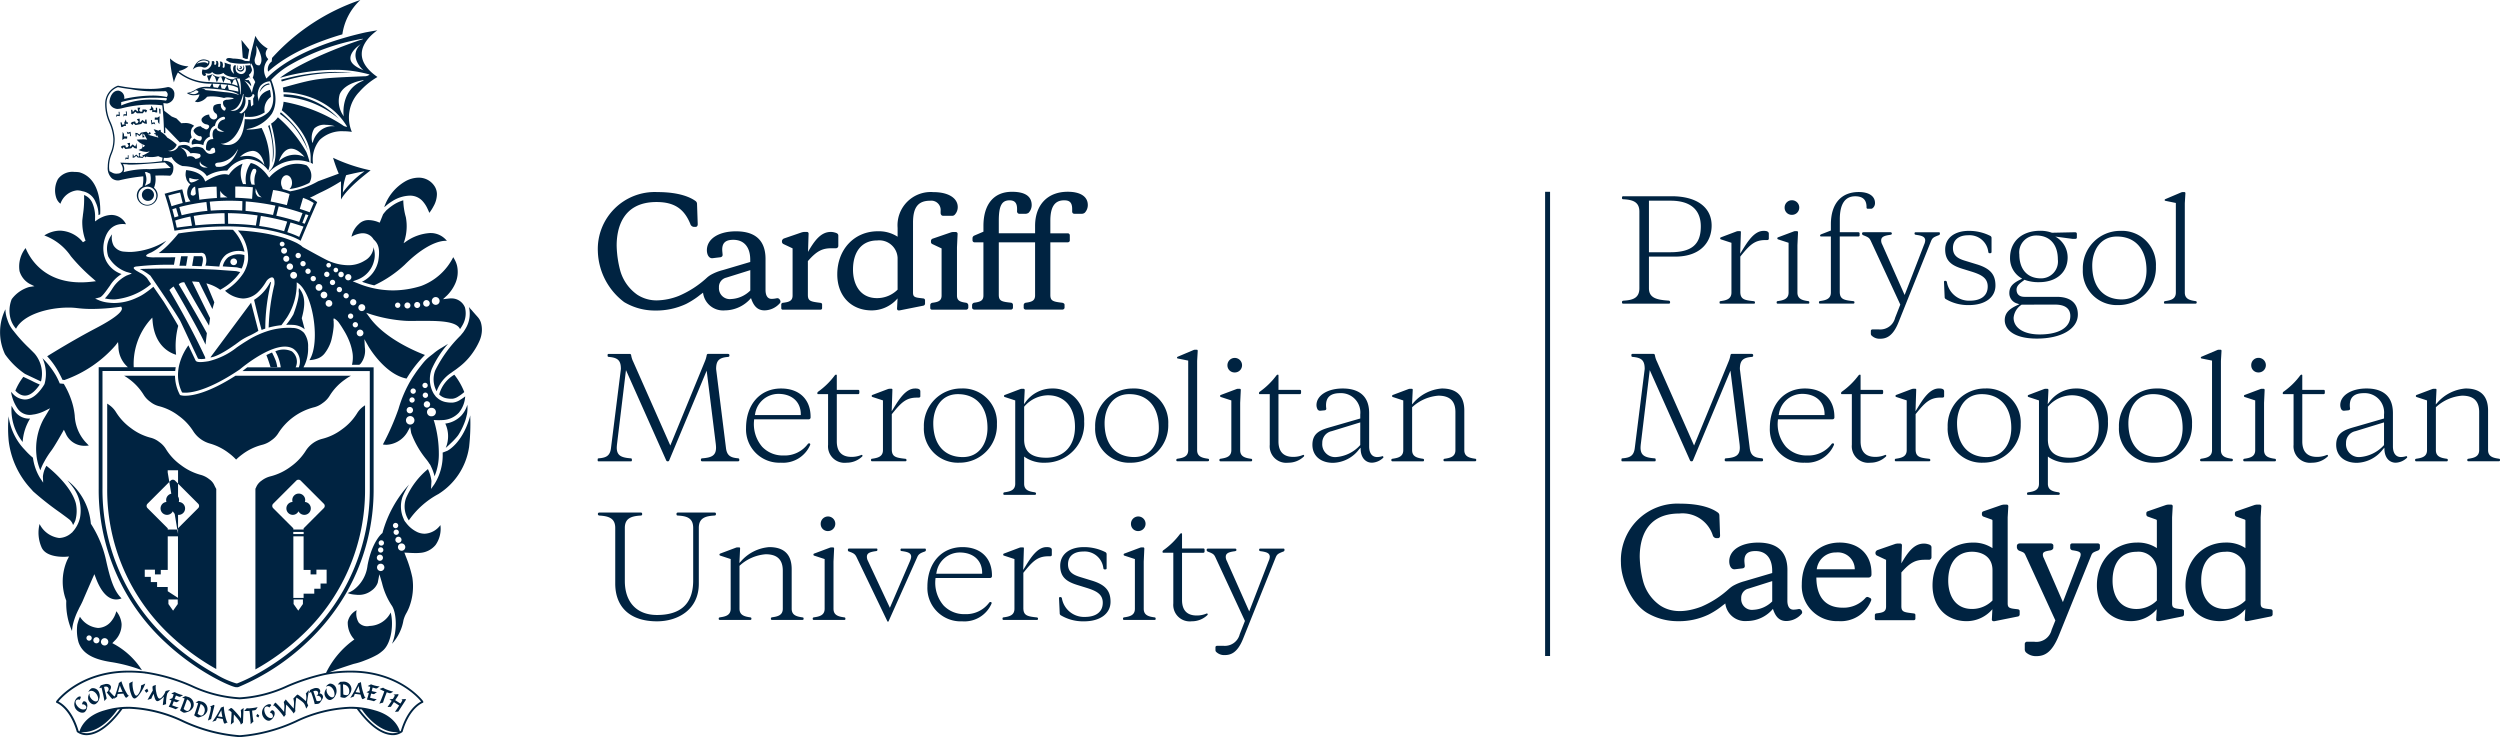 <svg xmlns="http://www.w3.org/2000/svg" width="353.815" height="104.32"><g fill="#002341"><path d="M35 51.978zM20.134 22.152l.007-.007c-.111-.025-.172-.041-.172-.041l-.051-.013.028.043zM20.894 26.722a.856.856 0 1 0 .9.853.879.879 0 0 0-.9-.853zM17.456 16.508l.171-.171.353.039-.045-.61h-.133l.045.391h-.349zM16.429 16.569l.175-.18.353.047-.042-.615h-.133l.042.395h-.348zM20.609 15.5h-.44l-.042.307h-.265l-.178-.217.09-.133.087-.223h-.395l.087.573-.437-.307-.307.353-.087-.309h-.175l.042.613.307-.087.265-.262.217.22h.838l.22-.307.22.22.175-.307zM21.812 15.832l.263.086h.174l-.017-.684-.177.025v.331l-.33.02-.023-.262-.106-.132-.2-.263c0 .068-.022.414-.022.414l-.2.068.041.176.33-.043v.3zM22.711 16.069v-.634l-.2-.086.046.7s.154.088.154.02zM22.362 17.292l.191.278.042-1.126-.32.2-.359-.016-.026.314h.443zM21.78 17.497l.2.141-.11-.336-.343.071-.036-.4-.129.027.078.608zM19.655 17.611l.343-.066.171-.256.314.2.317.026-.078-.61-.171.032-.029.32-.366-.285-.369.388-.029-.576-.388.076.129.2.113.11-.133.251-.256.052-.1-.293-.434.084-.187.17.23.265.172-.252.281.252zM17.222 17.315l-.176.013.114.669.171-.03.24-.142h.262l-.055-.3.333-.018.007-.182-.21-.025s-.091-.341-.1-.406l-.139.3-.083.149.031.263-.326.041zM17.545 18.956l-.184-.28-.058 1.123.32-.192.359.019.032-.315-.449-.011zM18.38 18.89l.029.394.129-.023-.065-.611-.34.107-.2-.142.11.337zM19.134 20.741l-.353-.307-.391.359.013-.577-.391.045.113.209.1.12-.145.239-.262.036-.081-.3-.437.057-.2.157.21.283.191-.247.256.28.479-.06.346-.045.191-.246.294.231.314.047-.036-.615.029-.194zM17.708 22.608l.171-.144.311.065.01-.55-.116-.015.006.359-.311-.029zM48.017 10.296c.666 0 1.28.02 1.82.048a20.131 20.131 0 0 0-2.536-.159 28.191 28.191 0 0 0-7.511 1.1l.084.24c.045-.008.1-.02.151-.031a28.009 28.009 0 0 1 7.992-1.198zM40.14 13.348v.321c.136.015.285.03.446.055a13.05 13.05 0 0 1 7.37 3.092 10.947 10.947 0 0 0-7.816-3.468zM38.137 17.681l-.19.154a11.082 11.082 0 0 1 .588 5.22c.56-1.726-.181-4.611-.398-5.374z"/><path d="M38.131 24.308a5.479 5.479 0 0 1 5.7-1.325l-.161-.578c0-.01-.1-.354-.308-.883a18.444 18.444 0 0 0-4.034-4.924 3.473 3.473 0 0 1-.964.9c.2.672 1.378 4.894-.055 6.514l-.224.248a.575.575 0 0 1 .046.048zm4.958-2.1a3.19 3.19 0 0 0-3.642.649c1.359-3.663 3.643-.65 3.643-.65zM39.651 16.06c-.01.023-.017.046-.027.068a10.463 10.463 0 0 1 3.234 3.695 8.5 8.5 0 0 1 .545 1.075s.035.089.079.222l.056.123c-.613-2.62-3.2-4.857-3.8-5.353zM33.629 9.272H33.6c-.036.119-.139.419-.013.608a.582.582 0 0 0 .427.253.51.51 0 0 0 .52-.331.588.588 0 0 0-.065-.517h-.075a.46.46 0 0 1 .058.22.421.421 0 1 1-.841 0 .445.445 0 0 1 .065-.229c-.018-.004-.034-.004-.047-.004zM34.767 8.33l.281.016.22-1.326-1.1-1.368.188 2.508zM37.938 10.144c2.916-2.633 7.12-4.293 10.515-5.285A8.222 8.222 0 0 1 50.995 0a29.7 29.7 0 0 0-12.492 8.2l-.048.508-.089.07a1.383 1.383 0 0 0-.428 1.366z"/><path d="M15.478 17.393a6.343 6.343 0 0 1 .563 2.252 4.933 4.933 0 0 1-.394 2.03 5.053 5.053 0 0 0-.4 1.946 1.99 1.99 0 0 0 .575 1.608 1.364 1.364 0 0 0 .874.308 1.008 1.008 0 0 0 .19-.017 23.409 23.409 0 0 1 3.357-.56h.033v.033a4.831 4.831 0 0 1-.108 1.381l-.007.017-.013.007a1.424 1.424 0 0 0-.785 1.267 1.477 1.477 0 0 0 2.953 0 1.4 1.4 0 0 0-.508-1.08l-.015-.017.012-.023a3.25 3.25 0 0 0 .182-1.656l-.007-.04h.038c.268-.012.54-.015.8-.015.772 0 1.226.036 1.229.036h.023l.025-.013c.02-.012.444-.237.444-1.106a.875.875 0 0 0-.272-.676 1.51 1.51 0 0 0-.97-.311.749.749 0 0 0-.118 0h-.041v-.045c.023-.106.031-.217.051-.328v-.051h.03c.088.008.171.012.255.012a2.38 2.38 0 0 0 .78-.121l.028-.01.013.023a2.684 2.684 0 0 0 1.544 1.258c.777.017 2.65.2 3.435 1.424a5.267 5.267 0 0 1 2.885-.783 4 4 0 0 1 2.827-1.646 3.8 3.8 0 0 1 2.978 1.625l.088-.253s.048-.156.1-.442a10.65 10.65 0 0 0-1.127-5.325 8.274 8.274 0 0 1-2.108.232v-.068a5.265 5.265 0 0 0 3.547-2.164c.729-1.226.7-2.834-.078-4.79l-.01-.02.017-.012a11.743 11.743 0 0 1 2.834-2.2 31.089 31.089 0 0 1 10.106-3.6l.012.068c-.083.018-7.671 2.478-11.672 5.424l.007.033a28.147 28.147 0 0 1 7.627-1.12 17.827 17.827 0 0 1 4.975.653l.031.012a1.06 1.06 0 0 1-.72.242c-6.654.272-6.883.336-10.785 1.391-.242.065-.5.137-.78.209.04.21.07.431.091.653.763.008 6.247.232 9 4.877l.017.025a1.07 1.07 0 0 1-.684-.262 22.351 22.351 0 0 0-8.319-3.283 5.143 5.143 0 0 1-.258 1.207c.5.4 4.124 3.4 4.091 6.76v.666c.111.05.22.1.335.156a4.406 4.406 0 0 1 .943-3.389 4.548 4.548 0 0 1 3.383-1.226 7.151 7.151 0 0 1 1.168.091 5.221 5.221 0 0 1 1.063-5.671 10.334 10.334 0 0 1 2.562-2.1c-1.507-1.04-2.251-2.161-2.221-3.322.041-1.674 1.727-2.948 2.206-3.281-.505.076-1.1.184-1.693.295-3.519.785-9.978 2.638-13.734 6.252l-.288.278-.149-.373a2.2 2.2 0 0 1 .4-2.322l.01-.079a1.1 1.1 0 0 1-.353-.755 1.119 1.119 0 0 1 .287-.715 4.289 4.289 0 0 1-1.742-1.805l-.6 2.337-.23 1.255-.638-.046-.441-.181a5.813 5.813 0 0 0-1.247-.141c-.267-.048-1-.243-.984.237.184.1.366.205.547.311a8.616 8.616 0 0 0 2.746.128h.013a.135.135 0 0 1 .129.128.164.164 0 0 1-.033.1.128.128 0 0 1-.093.041c-.2.017-.4.026-.6.033a1.319 1.319 0 0 1 .055.767.672.672 0 0 1-.706.441.935.935 0 0 1-.644-.4 1.185 1.185 0 0 1-.012-.823c-.075 0-.136-.013-.2-.02-.4.267-.108 1.11-.1 1.118l.033.093-.081-.053a1.116 1.116 0 0 1-.356-1.242 2.576 2.576 0 0 1-.346-.093l-.058-.008a10.096 10.096 0 0 0-.528-.192 1.184 1.184 0 0 1 0 .628.135.135 0 0 1-.132.106h-.028a.16.16 0 0 1-.084-.058.118.118 0 0 1-.013-.1.816.816 0 0 0-.084-.669 2.957 2.957 0 0 0-.316-.076 1.224 1.224 0 0 1 .023.687.142.142 0 0 1-.162.1.156.156 0 0 1-.088-.06.13.13 0 0 1-.017-.1.8.8 0 0 0-.083-.682 4.168 4.168 0 0 0-.234-.022.547.547 0 0 1 .02.477.137.137 0 0 1-.172.078.128.128 0 0 1-.078-.071.12.12 0 0 1 0-.1c.094-.243-.076-.335-.086-.338a.147.147 0 0 1-.036-.026 1.055 1.055 0 0 0-.232.056 1 1 0 0 1-.343.911.824.824 0 0 1-.59.283 1.381 1.381 0 0 1-.378-.068c-.075.25-.156.687.109.866a.345.345 0 0 0 .184.07c.118 0 .179-.109.207-.2l-.092-.22.065.023a1.817 1.817 0 0 0 .22.056.837.837 0 0 0 .411-.023.431.431 0 0 0 .227-.169l.025-.036.03.033a1.094 1.094 0 0 0 .563.3 1.389 1.389 0 0 0 .634-.036 2.553 2.553 0 0 0 .363-.146l.025-.015.017.028a.815.815 0 0 0 .217.2 1.557 1.557 0 0 0 .238.139 2.524 2.524 0 0 0 .447.152 4.154 4.154 0 0 0 .72.109c.068 0 .136.007.21.012l.189.008-.515.167a.358.358 0 0 1-.288.094 1.466 1.466 0 0 1-.427-.078 3.831 3.831 0 0 1-.465-.184c-.071-.035-.149-.076-.232-.119l-.017-.01-.118-.061-.012-.008a1.373 1.373 0 0 1-.325.088.982.982 0 0 1-.164.017h-.071a1.352 1.352 0 0 1-.754-.227c-.065-.046-.129-.1-.2-.156l-.012-.012a1.676 1.676 0 0 1-.657.222.347.347 0 0 1-.129-.02l.3.858.439-.969.017-.028.03-.041.028.046a.826.826 0 0 0 .325.34l.008.01v.012l.263.739.31-.684h.017a1.355 1.355 0 0 0 .255-.084l.036-.012.3.825.315-.7.028.035a1 1 0 0 0 .593.32h.02l.19.532-.058-.015a10.251 10.251 0 0 0-1.058-.134h-.068c-.291-.025-.586-.038-.838-.051h-.081a69.05 69.05 0 0 1-1.048-.071h-.048a6.909 6.909 0 0 1-4.236-1.5l-.023-.022.028-.035.007-.008.007-.01h.013a2.813 2.813 0 0 0 1.32-.643 3.936 3.936 0 0 1-2.617-1.128 18.172 18.172 0 0 0 .56 3.4 5.84 5.84 0 0 1 .55-1.37l.02-.036.028.028a7.472 7.472 0 0 0 4.717 1.562h.055l-.262.462h-.02a6.73 6.73 0 0 0-.485-.023 3.009 3.009 0 0 0-1.269.252 4.508 4.508 0 0 0-.232.124 3.342 3.342 0 0 1-1.275.5 1.535 1.535 0 0 0 1 .32 2.613 2.613 0 0 0 .73-.109l.051-.018v.055a1.56 1.56 0 0 1-.644.934.885.885 0 0 0 .434.114 2.069 2.069 0 0 0 1.293-.754l.01-.008h.013a3.963 3.963 0 0 1 .682-.053 7.2 7.2 0 0 1 1.7.227 1.5 1.5 0 0 1 .505-.088c.089-.007.866.055.856.146s-.782.19-.873.19h-.065a.748.748 0 0 0-.537.224.808.808 0 0 0 .336.9l.017.008v.02c0 .04-.007.384-.2.384a.3.3 0 0 1-.174-.084.842.842 0 0 1-.3-.863h-.028a1.9 1.9 0 0 0-.482.031c-.02 0-.04.01-.06.013s-.065.02-.089.028a1.217 1.217 0 0 0-.291.136.154.154 0 0 0-.048.033.82.82 0 0 0 .326 1.144h.01a.661.661 0 0 1 .129.434.419.419 0 0 1-.181.287.527.527 0 0 1-.3.1.7.7 0 0 1-.654-.7l-.068.01a1.371 1.371 0 0 0-.975.543l-.007.02a.487.487 0 0 0 .007.381.891.891 0 0 0 .6.427c.01 0 .356.038.427.227a.312.312 0 0 1-.094.315.383.383 0 0 1-.291.184.671.671 0 0 1-.306-.128c-.02-.015-.046-.028-.071-.045a.7.7 0 0 1-.414-.285l-.129.023a1.069 1.069 0 0 0-.845.485.651.651 0 0 0-.055.149 1.318 1.318 0 0 0 .846.763.5.5 0 0 1 .075-.007.242.242 0 0 1 .21.086.353.353 0 0 1 .013.323.275.275 0 0 1-.278.23 1.038 1.038 0 0 1-.346-.089.644.644 0 0 0-.068-.026.794.794 0 0 1-.3-.2l-.089.051a.7.7 0 0 0-.278.828 2.353 2.353 0 0 1 1.616.068 1.384 1.384 0 0 1 .922-1.206 1.72 1.72 0 0 1 .156-1.076 1.057 1.057 0 0 1 .563-.474 1.456 1.456 0 0 1 1.179-1.257.205.205 0 0 1 .243.152.173.173 0 0 1-.036.156.181.181 0 0 1-.119.084 1.05 1.05 0 0 0-.727.508 1.114 1.114 0 0 0-.146.507l-.007.156a2.786 2.786 0 0 0 .792.492l.152.061h-.235c-.654 0-.851-.258-.9-.484a.733.733 0 0 0-.431.323 1.572 1.572 0 0 0-.058.964l.061.232h-.033l-.207.02a.783.783 0 0 0-.682.542 1.953 1.953 0 0 0-.119.687l.007.225a.642.642 0 0 0 .4.177.433.433 0 0 0 .2-.048.5.5 0 0 1 .379-.368.179.179 0 0 1 .2.048c.139.149.113.551.113.57v.012l-.013.01a1.2 1.2 0 0 1-.656.23.854.854 0 0 1-.692-.376.409.409 0 0 1-.043-.06l-.248-.285a.607.607 0 0 0-.088-.084l-.008-.007a.411.411 0 0 0-.04-.03 2.134 2.134 0 0 0-1.53-.045l-.116.041h-.013l-.091-.108c-.031-.038-.068-.073-.1-.109l-.057-.022a1.2 1.2 0 0 0-.7-.19 2.488 2.488 0 0 0-.773.136 1.271 1.271 0 0 1-1.133.757 1.053 1.053 0 0 1-.126-.007l-.242-.043.245-.025a1.392 1.392 0 0 0 .97-.8.187.187 0 0 1-.017-.081 6.7 6.7 0 0 0-1.3-.97l-.013-.01a3.039 3.039 0 0 0-.422-.472l-.094-.071h-.01v-.01a3.876 3.876 0 0 0-.353-.24l-.02-.008-.045-.3-.132.025-.184.1h-.013a3.209 3.209 0 0 0-.651-.2l.315.548-.234.012-.007.119.2.03.007.017s.046.194.071.32l.114-.23.212.369-1.51-.417.282-.048.162-.141-.177-.212-.176.252-.285-.278-.788.146-.189.272-.326-.224-.265-.025.061.537.109-.023.036-.353.388.3.407-.414.02.614.3-.055-.1-.156-.119-.131.1-.2.477.843-.071-.012a3.093 3.093 0 0 0-.512-.03c-.258 0-.556.013-.893.041a2.035 2.035 0 0 0 .744.613l.084.043c.1.05.194.1.295.141l.035.013-.02.035a.885.885 0 0 1-.132.171l-.007.007-.184.038-.035-.4-.065.013.071.523-.02.013a1.788 1.788 0 0 1-.525.247 3.2 3.2 0 0 0 1.12.28.937.937 0 0 0 .4-.073l.03.056c-.177.109-.518.315-.821.465h-.007l-.075-.007-.007.048-.017.007a1.183 1.183 0 0 1-.136.058l.094.023.033.007-.03.128-.282-.023-.166-.245.1-.128.071-.139-.262-.027.035.558-.4-.338-.33.31-.061-.313-.1-.01-.007.472.234-.043.278-.232.19.227.715.065.194-.227.1.017.124.146.076-.116h.02a3.707 3.707 0 0 0 1.679-.066h.013l.013.007a2.407 2.407 0 0 0 .555.2l.033.007v.028c-.02.149-.038.295-.065.439v.026h-.023a25.239 25.239 0 0 1-3.89.255c-1.048 0-1.8-.041-1.805-.041l-.19-.012.1.164s.4.613.2 1.023a.787.787 0 0 1-.692.369 1.152 1.152 0 0 1-.171.01 1.1 1.1 0 0 1-.57-.139l-.4-.21v-.017a2.856 2.856 0 0 1-.058-.6 4.676 4.676 0 0 1 .391-1.875v-.01a5.28 5.28 0 0 0 .4-2.1 6.6 6.6 0 0 0-.575-2.325l.025-.025-.031.015a6.044 6.044 0 0 1-.57-2.62 2.465 2.465 0 0 1 1.608-2.335h.015c.132.026.845.169 1.818.285a17.194 17.194 0 0 0 3.625.308c.749 0 1.292-.023 1.3-.023H23.461a.612.612 0 0 1 .27.417.545.545 0 0 1-.121.391l-.01.012h-.022a9.12 9.12 0 0 0-2.029-.2 18.934 18.934 0 0 0-3.92.462l-.051.01.008-.046a1 1 0 0 0-.828-1.125h-.028c-.828 0-1.164.934-1.222 1.433l-.007.013a1.2 1.2 0 0 0 .022.364 1.146 1.146 0 0 0 .739.706.951.951 0 0 0 .394.075 2.946 2.946 0 0 0 .679-.116c.051-.012.108-.027.166-.038.359-.088.669-.149.947-.2a16.974 16.974 0 0 1 2.759-.257h.013a13.7 13.7 0 0 1 1.714.1h.03v.025a35.168 35.168 0 0 1 .238 3.907h.2c0-.245-.007-.5-.017-.752V18l2.065 2.15a2.074 2.074 0 0 1 1.351.089.958.958 0 0 1 .343-.8 1.6 1.6 0 0 1-.013-1.234 1.089 1.089 0 0 1 .349-.391 1.992 1.992 0 0 0-1.338-.4 3.28 3.28 0 0 0-.467.031h-.018l-.681-.682-.672-.27-1.06-.818v-.012c-.046-.492-.1-.851-.118-1.027l-.007-.041h.04c.278.033.446.051.452.055l.03.007.022-.01a.383.383 0 0 1 .06-.018 1.254 1.254 0 0 0 .954-1.255.958.958 0 0 0-.919-1.055l-.023.007a11.309 11.309 0 0 1-2.59.257 23.856 23.856 0 0 1-4.432-.455h-.025l-.023.007a2.691 2.691 0 0 0-1.779 2.519 6.239 6.239 0 0 0 .581 2.708zm31.667.469a2.731 2.731 0 0 0-2.186.994 3.025 3.025 0 0 0-.689 1.327l-.068.012a2.541 2.541 0 0 1 .291-2.024 2.072 2.072 0 0 1 1.636-.5 4.349 4.349 0 0 1 1.025.126l.22.06zm1.486-1.548.018.164-.083-.146a3.564 3.564 0 0 1-.485-3c.714-1.646 3.319-1.982 3.344-1.989l.02.071c-3.265 1.204-2.824 4.859-2.814 4.899zm2.658-6.5.162.142-.194-.091c-.916-.4-1.582-.888-1.656-1.484-.124-1 1.128-1.9 1.178-1.934l.258-.2-.217.247c-1.368 1.633.452 3.297.469 3.317zm-23.264 3.288a.936.936 0 0 1-.639.22 1.325 1.325 0 0 1-.515-.108l-.1-.038.1-.026a2.066 2.066 0 0 0 .831-.366l.017-.018h.018c.053.015.315.083.343.207.013.036.007.082-.055.129zm7.709 8.251c1.3 0 1.653 1.847 1.656 1.863l.028.146-.089-.123a2.8 2.8 0 0 0-2.372-1.168 3.5 3.5 0 0 0-.861.1l-.154.043.123-.1a2.784 2.784 0 0 1 1.67-.756zm.358-13.13.033-.129a2.948 2.948 0 0 0 .169-1.244 2.63 2.63 0 0 1-.023-.282l-.007-.129.068.111c.048.076 1.174 1.871.4 2.69v.007H36.633a.575.575 0 0 1-.464-.2.984.984 0 0 1-.077-.819zm-.928 3.088a.545.545 0 0 1-.182.026.478.478 0 0 1-.255-.066l-.065-.038.075-.022a1.477 1.477 0 0 0 .5-.3l.028-.03.2.291-.243-.588.023-.017a1.067 1.067 0 0 0 .417-.648 1.572 1.572 0 0 0-.21-.611l.068-.356.035.043a2.1 2.1 0 0 1 .214 2 3.365 3.365 0 0 1 .349.608l.013.017-.013.012a5.182 5.182 0 0 0-.441 1.381l-.022.134-.05-.128a4.674 4.674 0 0 0-.86-1.438l-.19-.177.225.121a2.074 2.074 0 0 1 .725.648l.055-.1a1.9 1.9 0 0 0-.396-.762zm-.482 2.426-.017-.061.065.02a1.153 1.153 0 0 0 .421.079.608.608 0 0 0 .583-.344.059.059 0 0 0 .007-.048l-.053-.046.068-.01h.036a.215.215 0 0 1 .194.1c.055.1 0 .273-.162.517l.03.881-.316.247-.088-.936h-.326a1.905 1.905 0 0 1-.956 1.918h-.013l-.313-.078.065-.043a2.064 2.064 0 0 0 .776-2.195zm-.754-2.623.007.023a6.3 6.3 0 0 1 .1 2.211l-.068-.008a4.342 4.342 0 0 0-.452-2.175l-.04-.051zm-.841.177h.017a1.185 1.185 0 0 0 .177-.079l.03-.017.015.025a2.8 2.8 0 0 1 .3.894l.01.068-.061-.033a3.753 3.753 0 0 0-.722-.24h-.041zm-.818.715a3.951 3.951 0 0 1 1.4.414l.012.01v.015c.04.27.05.472.05.472v.045l-.045-.01a35.39 35.39 0 0 0-1.277-.25h-.027l-.171-.7zm-1.014-.094c.321.02.6.046.845.075l.053.007-.343.6-.159-.026-.268-.043h-.02l-.152-.613zm-1.121-.068c.174.013.353.023.527.031h.068c.123.01.243.017.359.023h.055l-.306.54-.621-.094-.128-.505zm1.659 1.2-.061-.01c-.065 0-.121-.017-.182-.023-.129-.012-.245-.028-.368-.041-.217-.026-.427-.048-.624-.071l-.257-.028c-.353-.036-.659-.068-.873-.088s-.323-.033-.323-.033h-.013l-.01-.012a.66.66 0 0 0-.3-.176l-.262-.075.272.013a26.662 26.662 0 0 1 1.52.075l.379.036c.262.025.52.055.763.093.078.008.151.023.225.033.295.048.57.1.81.152a3.912 3.912 0 0 1 1.264.464h.007l.026.022-.046.048-.012-.012-.017-.008a7.755 7.755 0 0 0-1.916-.361zm.977 2.557c1.264-.192 1.623-2.281 1.63-2.3h.065c-.091 2.151-1.073 2.382-1.491 2.382a1.016 1.016 0 0 1-.207-.02l-.159-.041zm-1.331 4.731a1.028 1.028 0 0 0 .123 0c2.426-.422 3.024-4.321 3.027-4.364h.068c.007.179 0 .359-.007.548a3.99 3.99 0 0 0 .538.028 3.866 3.866 0 0 0 2.279-.641 2.138 2.138 0 0 1 .871-2.186 5.7 5.7 0 0 0-.132-.994c-1.466.416-1.547 1.408-1.547 1.414l-.013.23-.051-.222a2.28 2.28 0 0 1 .24-1.963 1.915 1.915 0 0 1 1.338-.672h.026l.01.02a2.374 2.374 0 0 1 .2.624c.452 1.623.326 2.865-.376 3.678a3.753 3.753 0 0 1-2.814 1.052 5.8 5.8 0 0 1-.581-.026c-.172 3.185-1.6 3.667-2.443 3.667a2.3 2.3 0 0 1-.773-.132l-.187-.071zm-.975 2.895c.035-.111.171-.184.414-.214h.017a3.284 3.284 0 0 0 2.655-1.722l.139-.207-.078.237c-.008.025-.8 2.3-2.645 2.3a2.948 2.948 0 0 1-.34-.023h-.01l-.01-.007c-.009-.008-.199-.195-.142-.364zm-1.207.421.149.061h-.161a.575.575 0 0 1-.075 0 .969.969 0 0 1-.813-.285.564.564 0 0 1-.076-.469l.035-.132.03.139c.059.34.903.683.911.686zm-3.554-2.746a2.116 2.116 0 0 1 1.269.8 1.651 1.651 0 0 1 .384-.04 3.812 3.812 0 0 1 .913.134h.01l.007.01a.34.34 0 0 1 .079.359c-.116.267-.662.32-.689.323h-.012l-.013-.017a.858.858 0 0 0-.739-.361 1.172 1.172 0 0 0-.388.061l-.038.008-.01-.035a1.6 1.6 0 0 0-.787-1.189l-.161-.076zm-3.574 6.76a1.282 1.282 0 1 1-1.279-1.239 1.259 1.259 0 0 1 1.279 1.239zm-1.472-2.79a2.951 2.951 0 0 0-.139-.467l-.017-.041.237-.017h.01l.507.235.007.018s.02.089.036.22a2.584 2.584 0 0 1-.034 1.082l-.007.008-.012.007-.631.331a.078.078 0 0 0-.026.007h-.025l-.075.013.041-.061a1.894 1.894 0 0 0 .128-1.335zm-3.208-1.636c.116 0 .278.008.472.018h.01a2.484 2.484 0 0 0 .588.043c.777 0 2.067-.1 3.206-.189.649-.053 1.216-.1 1.6-.114h.012l.01.01.815.768-3.059.174a.091.091 0 0 0-.04-.007h-.015c-.091 0-.2-.008-.325-.008a12.607 12.607 0 0 0-3.17.417l-.071.026.036-.081a1.221 1.221 0 0 0-.1-1.009l-.027-.05zm6.055-9.013-.013.013-.027-.002a12.974 12.974 0 0 0-1.963-.132 10.567 10.567 0 0 0-4.3.8l-.048.023v-.474l.025-.007a16.375 16.375 0 0 1 4.76-.611c.5 0 1 .015 1.494.05h.038c.088 0 .121.035.136.061.03.065-.006.158-.102.279z"/><path d="M36.757 13.049s.57-1.111 1.4-1.065l-.066-.182a1.523 1.523 0 0 0-1.334 1.247zM28.656 9.493v.013a1.139 1.139 0 0 0 .247.058.56.56 0 0 0 .475-.2.719.719 0 0 0 .265-.672.052.052 0 0 0-.007-.031c-.373-.232-1.572-.783-2.358 1.2a1.349 1.349 0 0 1 1.378-.368zm.528-.889a1.058 1.058 0 0 1 .313.146l-.078.265a.779.779 0 0 0-.523-.2 2.677 2.677 0 0 0-1.048.21 1.3 1.3 0 0 1 1.336-.422zM19.483 37.697a39.3 39.3 0 0 1 4.622-.23h.359l.156.007.19-1.062-3.225.013c-1.845-.07-.315-.639-.156-.71a7.628 7.628 0 0 0 2.118-1.656 10.3 10.3 0 0 1-5.023 1.6c-.3 0-.595-.013-.879-.041a1.9 1.9 0 0 1-1.553-.848 2.424 2.424 0 0 1-.229-1.608 3.23 3.23 0 0 0-.7 2.4 3.747 3.747 0 0 0 .159.742 4.757 4.757 0 0 0 2.59 2.183l.686.19.013.058-.686.26a5.134 5.134 0 0 0-1.724 1.418c-.065.089-.123.176-.185.263l-.051.07a8.607 8.607 0 0 1-1.12 1.489 6.651 6.651 0 0 0 .689.113q.345.03.681.03a9.319 9.319 0 0 0 5.169-2.175c-.2-.28-.393-.565-.583-.853a3.369 3.369 0 0 0-.974-.732l-.517-.3c-.863-.543-.034-.606.173-.621zM8.554 28.834a2.8 2.8 0 0 1 2.36-1.893 2.5 2.5 0 0 1 .722.114 2.467 2.467 0 0 1 1.9 1.567 4.032 4.032 0 0 1 .4 1.825c.075-.033.152-.073.243-.119.041-.739.174-5.066-2.966-5.952H11.2a4.865 4.865 0 0 0-.676-.045 2.53 2.53 0 0 0-2.319 1.01 3.345 3.345 0 0 0-.257 2.61 1.816 1.816 0 0 0 .606.883zM3.549 52.925 5.8 53.987a4.386 4.386 0 0 0-.889-3.927c-.232-.247-.5-.505-.772-.777l-.023-.023a20.418 20.418 0 0 1-2.161-2.382 4.424 4.424 0 0 1-.9-1.61 4.357 4.357 0 0 1-.288-1.5 7.316 7.316 0 0 0-.051 6.378 11.108 11.108 0 0 0 2.833 2.779zM9.711 73.441a1.634 1.634 0 0 1 .628.871 4.2 4.2 0 0 0 .33-.664 5.012 5.012 0 0 0 .061-2.425c-.666-2.426-3.4-4.7-4.16-5.3a3.674 3.674 0 0 0-.5 1.548l.04.835-.462-.692a7.372 7.372 0 0 1-.984-2.832l-.02-.015a10.674 10.674 0 0 1-.821-.765l-.543-.586a8.459 8.459 0 0 1-2.064-4.5 19.238 19.238 0 0 0 .013 3.475 12.064 12.064 0 0 0 3.188 6.84c.114.129.2.229.26.3a42.072 42.072 0 0 0 3.809 3c.523.383.967.71 1.225.91zM17.209 88.325a3.282 3.282 0 0 0-.747-1.82 3.535 3.535 0 0 1-.657 1.341 2.482 2.482 0 0 1-1.927 1.026 3.381 3.381 0 0 1-2.564-1.588 7.5 7.5 0 0 0-.373 1.113 6.241 6.241 0 0 0 .174 2.5c.525 1.529 1.944 2.39 4.6 2.8a21.9 21.9 0 0 1 4.379 1.159 10.766 10.766 0 0 0-3.849-3.645l-.349-.187.272-.288a3.215 3.215 0 0 0 1.041-2.411zm-4.6 2.348a.375.375 0 1 1 0-.75.375.375 0 0 1 0 .75zm1.032.374a.434.434 0 1 1 .436-.432.436.436 0 0 1-.435.433zm1.168.308a.519.519 0 1 1 .517-.517.523.523 0 0 1-.517.518z"/><path d="m9.233 78.799.537-.041-.248.485a7.548 7.548 0 0 0-.166 5.709l.023.058v.066a9.609 9.609 0 0 0 .812 4.23 6.172 6.172 0 0 1 .152-1.017 9.8 9.8 0 0 1 .76-2.016c.089-.2.184-.378.272-.542.126-.25.229-.449.3-.609.44-1.029 1.38-3.186 1.38-3.186l.3-.677.262.687c.735 1.893 1.711 2.893 2.82 2.893a2.1 2.1 0 0 0 .767-.151c-1.09-1.075-1.613-2.738-2.234-5.573a15.777 15.777 0 0 0-2.065-4.92l-.045-.063-.007-.086a8.768 8.768 0 0 0-3.312-6.061c.414.492.712.869.712.878a5.516 5.516 0 0 1 1.07 4.407 4.425 4.425 0 0 1-1.083 2.042l-.013.01v.033l-.086.046a2.735 2.735 0 0 1-1.774.739 3.614 3.614 0 0 1-2.766-1.981 5.135 5.135 0 0 0 .26 3.254c.5 1.255 2.325 1.388 3.085 1.388.158.001.267-.002.287-.002zM5.627 54.428l-.091-.043a12.31 12.31 0 0 1-1.083-.512l-1.148-.54a8.321 8.321 0 0 0-1.133 1.959c1.105 1.16 2.266.877 3.455-.864zM2.059 58.145a6.487 6.487 0 0 1-.417-.715.345.345 0 0 1-.007.058 7.382 7.382 0 0 0 1.571 5.065 7.2 7.2 0 0 1 1.052-3.312h-.02a2.45 2.45 0 0 1-2.179-1.096z"/><path d="M5.173 64.531v.035c.007.043.01.084.02.123.007.06.013.116.023.174a7.735 7.735 0 0 0 .492 1.7 8.065 8.065 0 0 1 .445-1.025l.132-.24a12.042 12.042 0 0 1 .929-1.456c.465-.593 1.534-2.5 1.544-2.514l.283-.508.257.522a2.867 2.867 0 0 0 2.7 1.751 3.687 3.687 0 0 0 .571-.043l-.492-.513a5.989 5.989 0 0 1-1.5-3.716 9.667 9.667 0 0 0-.533-2.348 11.457 11.457 0 0 0-1.019-2.15l-.57-.053-.071-.171c-.036-.078-.2-.48-.5-1.01a11.728 11.728 0 0 0-1.876-2.4 5.28 5.28 0 0 1 .3 3.637l-.03.07-.181.291c-.825 1.229-1.689 1.853-2.575 1.853a2.409 2.409 0 0 1-1.707-.815 1.163 1.163 0 0 0-.094-.1l-.1-.106a.918.918 0 0 0-.061-.075 6.21 6.21 0 0 0 .13.635c.023.075.041.152.068.229s.045.134.068.205a6 6 0 0 0 .679 1.333 2.08 2.08 0 0 0 2.1.835c.058-.007.116-.02.174-.026s.126-.018.185-.03a5.5 5.5 0 0 0 1.192-.388l.934-.458-.939 1.563a8.872 8.872 0 0 0-.978 5.189zM26.48 36.271h-.845l-.24 1.34h.343c.205 0 .4 0 .6.008l.229-1.353zM28.541 37.681c.278-.951.159-1.259.093-1.348a.17.17 0 0 0-.151-.075h-1.058l-.234 1.37c.55.02.813.037 1.35.053zM29.057 50.758l-.028-.2a.106.106 0 0 0-.013-.031c-2-4.327-4.657-8.834-5.04-9.478a3.076 3.076 0 0 1 .595-.5c.752 1.252 3.688 6.345 4.513 8.229l.194-1.626c-1.245-2.287-3.186-5.593-3.981-6.916a1.021 1.021 0 0 1 .785-.287c.556 1.178 3.485 6.106 3.491 6.119.027.058.123-.846.159-1.038l-2.552-5.194c.346.012.669.033.982.073l1.9 3.829.268-.954-1.123-2.681a5.735 5.735 0 0 1 1.958.906l.142-.081a7.927 7.927 0 0 0 2.685-2.423l-.553-.132-2.974-.215c-.346-.017-.7-.03-1.042-.043a126.909 126.909 0 0 0-3.768-.106c-.515 0-1.032-.007-1.547-.007-1.138 0-2.1.01-2.855.031h-.2c-.581.015-1.012.031-1.27.041l.232.108.094.051.1.058a9.113 9.113 0 0 1 1.067.714s3.15 4.551 4.225 6.391c.058.1 1.073 2.276 1.769 3.769l.76 1.6a2.484 2.484 0 0 0 1.027-.007zM32.311 36.401a2.191 2.191 0 0 0-.785 1.3l2 .136.676.164a3.96 3.96 0 0 0 .371-1.282 3.736 3.736 0 0 0 .01-.616 2.773 2.773 0 0 0-2.272.298zm.77 1.125a.472.472 0 1 1 .469-.472.47.47 0 0 1-.469.471z"/><path d="M32.972 32.523a36.736 36.736 0 0 0-.954-.013 46.112 46.112 0 0 0-6.765.53 20.236 20.236 0 0 1-1.371 1.54c-.008.013-.025.025-.038.041a11.314 11.314 0 0 1-1.229 1.081l-.142.106-.013.01 3.662-.017h.421l1.847-.01a.355.355 0 0 1 .1-.01.63.63 0 0 1 .527.268 1.878 1.878 0 0 1 .041 1.544l.47.03 1.517.106a2.686 2.686 0 0 1 .985-1.711 3.179 3.179 0 0 1 2.572-.393 6.549 6.549 0 0 0-1.63-3.102zM66.385 59.39c-1.086 3.39-2.991 4.361-3.069 4.405l-.669.26a7.732 7.732 0 0 1-1.171 4.477l-.474.669.06-1.118a5.374 5.374 0 0 0-.5-1.693 10.993 10.993 0 0 0-3.084 4.076 3.538 3.538 0 0 0 .382 3.181 11.963 11.963 0 0 1 4.18-3.723 9.451 9.451 0 0 0 4.331-6.555l.01-.035a29.428 29.428 0 0 0 .167-4.548 4 4 0 0 1-.163.604zM50.775 31.718a3.269 3.269 0 0 0-1.028 1.789 3.538 3.538 0 0 1 1.368-.484c.068-.007.132-.01.2-.01h.02a1.755 1.755 0 0 1 1.54.87c.631.566.957 1.28.661 3.047a4.23 4.23 0 0 1-2.239 2.915c-.023.01-.041.022-.065.033a14.867 14.867 0 0 0 1.727.507.571.571 0 0 0 .078-.04 16.684 16.684 0 0 0 4.246-2.882c2.117-2.118 4.289-3.383 5.816-3.383.051 0 .1 0 .149.007a2.95 2.95 0 0 0-2.382-1.106 6.607 6.607 0 0 0-3.5 1.277l-.245.161.1-.28a6.89 6.89 0 0 0 .214-3.412 9.363 9.363 0 0 1-.359-2.378 5.344 5.344 0 0 0-1.254.551 7.851 7.851 0 0 0-.987.734.73.73 0 0 0-.1.078 8.049 8.049 0 0 0-.52.621l-.44 1.092-.048.091a3.839 3.839 0 0 0-1.524-.366 1.9 1.9 0 0 0-1.428.568zM68.048 45.613a2.192 2.192 0 0 0-.479-.787c-.068-.086-.146-.167-.22-.248l-.123-.142-.265-.3c-.088-.1-.182-.223-.282-.323s-.21-.243-.313-.363a4.022 4.022 0 0 1-.379 2.887 5.661 5.661 0 0 1-.343.561l-.058.091-.421.513a18.23 18.23 0 0 0-3.563 4.911 3.53 3.53 0 0 0 .161 2.9l.033.061a5.218 5.218 0 0 1 2.077-2.623c.149-.118.3-.224.455-.328.207-.134.407-.293.6-.445l.119-.091c.255-.2.475-.394.676-.585a9.034 9.034 0 0 0 1.181-1.38 9.676 9.676 0 0 0 .9-1.558 4.066 4.066 0 0 0 .394-1.52 3.593 3.593 0 0 0-.15-1.231z"/><path d="M64.036 56.434a1.876 1.876 0 0 0 .828-.325 5.482 5.482 0 0 0 .807-.591l.035-.035A9.694 9.694 0 0 0 64.3 53.03a4.635 4.635 0 0 0-2.141 2.8 1.936 1.936 0 0 0 1.09.548 3.55 3.55 0 0 0 .787.056zM63.289 63.209c.118-.108.234-.217.353-.328.058-.056.116-.113.182-.174a9.654 9.654 0 0 0 .768-.8 4.02 4.02 0 0 0 .282-.359 9.579 9.579 0 0 0 1.017-2.153c.061-.217.119-.432.167-.653l.043-.166a5.377 5.377 0 0 0 .041-1.29 3.957 3.957 0 0 1-.828 1.5 3.758 3.758 0 0 1-2.294 1.161 4.234 4.234 0 0 1 .061 3.441c.069-.063.14-.118.208-.179zM60.107 75.535a2.551 2.551 0 0 1-1.035-.225 4.273 4.273 0 0 1-1.643-1.37 1.405 1.405 0 0 1-.306-.517 4.2 4.2 0 0 1-.146-3.135 11.7 11.7 0 0 1 .916-1.714 16.639 16.639 0 0 0-3.736 6.75l-.023.106-.081.07c-.017.01-1.406 1.148-2.037 4.516a5.017 5.017 0 0 1-2.016 3.5 5.088 5.088 0 0 1-.777.411l-.022.01a3.491 3.491 0 0 0 1.032.22l.1.01c.132.013.268.025.394.025a2.92 2.92 0 0 0 1.852-.606 2.364 2.364 0 0 0 .881-1.118l.235-1.2.366 1.231a9.968 9.968 0 0 0 1.34 3.138c.727.964.873 3.63.076 5.474a6.508 6.508 0 0 0 1.625-3.34 4.3 4.3 0 0 1 .452-1.07 7.1 7.1 0 0 0 .325-.686 8.237 8.237 0 0 0 .475-4.291 17.087 17.087 0 0 0-.936-3.016l-.184-.5.77.038c.258.017.56.027.851.027.222 0 .4-.01.561-.025a3.113 3.113 0 0 0 2.226-1.118 3.97 3.97 0 0 0 .686-2.817 2.925 2.925 0 0 1-2.221 1.222zm-6.139.932a.377.377 0 0 1 0 .754.377.377 0 0 1 0-.754zm-.089.989a.376.376 0 1 1-.376.376.376.376 0 0 1 .375-.376zm-.111 1.042a.434.434 0 1 1-.436.434.433.433 0 0 1 .435-.434zm.111 2.32a.519.519 0 1 1 0-1.038.519.519 0 1 1 0 1.038zm2.108-6.815a.375.375 0 1 1-.374.374.373.373 0 0 1 .373-.374zm-.285 1.317a.375.375 0 1 1 .376.378.378.378 0 0 1-.377-.379zm.253 1.076a.435.435 0 1 1 .436.434.436.436 0 0 1-.436-.434zm.883 1.55a.519.519 0 1 1 .52-.52.519.519 0 0 1-.521.52z"/><path d="m63.414 48.662-.8.492c-.094.058-.187.111-.282.167a7.956 7.956 0 0 0-.913.648l-.139.116c-.089.071-.181.139-.272.21-.19.149-.374.295-.543.45-.093.083-.181.174-.268.263-.258.277-.492.58-.727.881l-.056.065c-.219.285-.469.618-.7.967-.124.182-.247.369-.366.553l-.136.22a17.719 17.719 0 0 0-1.818 4.192 35.987 35.987 0 0 1-2.206 5.02 3.39 3.39 0 0 0 .522.043 3.638 3.638 0 0 0 2.924-1.763l.417-.76.142.858a13.027 13.027 0 0 0 2.128 3.71c.1.123.2.255.3.4.055.083.109.171.166.257l.045.046.075.119.152.331a6.117 6.117 0 0 1 .439 1.257 8.093 8.093 0 0 0 .609-3.191 16.181 16.181 0 0 0-.6-4.362l-.126-.409.434.022c.164 0 .323.008.479 0l.152-.007a.7.7 0 0 0 .089 0 .9.9 0 0 1 .094-.007h.055a3.352 3.352 0 0 0 2.239-1.023 3.975 3.975 0 0 0 .913-2.325 6.6 6.6 0 0 1-.674.465 2.348 2.348 0 0 1-1.063.407 3.775 3.775 0 0 1-.922-.055 2.467 2.467 0 0 1-1.284-.6l-.185-.162-.079-.1c-.01-.013-.017-.031-.03-.048a2.8 2.8 0 0 1-.288-.417 4.079 4.079 0 0 1-.2-3.375 13.925 13.925 0 0 1 2.303-3.555zm-5.409 8.933a.451.451 0 0 1 .452.45.453.453 0 1 1-.906 0 .452.452 0 0 1 .454-.45zm.045 2.489a.594.594 0 0 1-.595-.593.6.6 0 1 1 .595.593zm.265-3.1a.375.375 0 0 1 0-.75.375.375 0 1 1 0 .75zm.159-1.254a.378.378 0 1 1 .379-.378.378.378 0 0 1-.38.38zm1.683-1.558a.372.372 0 0 1 .378.371.375.375 0 1 1-.75 0 .372.372 0 0 1 .371-.369zm-.331 1.764a.378.378 0 1 1 .379.378.38.38 0 0 1-.38-.377zm1.866 2.377a.593.593 0 0 1-.591.6.6.6 0 1 1 0-1.192.592.592 0 0 1 .59.593zm-.815-1.073a.451.451 0 1 1-.449-.457.452.452 0 0 1 .448.458zM54.505 29.224a7.265 7.265 0 0 1 1.047-.775 4.877 4.877 0 0 1 2.41-.76 2.377 2.377 0 0 1 1.958.909 4.151 4.151 0 0 1 .6.974c.108.224.185.407.243.556l.109-.152a6.5 6.5 0 0 0 .492-.8 3.53 3.53 0 0 0 .472-1.688 2.115 2.115 0 0 0-.293-1.065 2.639 2.639 0 0 0-2.3-1.279 3.9 3.9 0 0 0-1.863.507 6.722 6.722 0 0 0-3 3.657l.02-.013zM59.875 99.247a.128.128 0 0 0-.026-.066c-.028-.04-3.128-4.13-9.842-4.263a19.423 19.423 0 0 0-2.517.109c-.149.017-.293.038-.436.055s-.3.04-.447.065c1.187-.475 3.352-1.158 3.458-1.191a9.346 9.346 0 0 0 1.572-.492 12.739 12.739 0 0 0 1.767-.81 4.633 4.633 0 0 0 .629-.45l.121-.1c1.3-1.1 1.555-3.875 1.138-5.417a3.443 3.443 0 0 1-3 1.9 1.558 1.558 0 0 1-1.517-.469 2.394 2.394 0 0 1-.3-1.76l-.027.017a2.374 2.374 0 0 0-1.232 1.653 3.449 3.449 0 0 0 .858 2.391l.078.086-.1.066a12.456 12.456 0 0 0-3.91 4.657l-.126.02c-.046.008-.088.015-.124.025a29.57 29.57 0 0 0-5.233 1.7 18.462 18.462 0 0 1-6.737 1.721 18.436 18.436 0 0 1-6.74-1.721 25.052 25.052 0 0 0-6.692-1.933c-.036-.007-.078-.008-.121-.013a.092.092 0 0 0-.031 0 3.378 3.378 0 0 0-.23-.023c-.045-.008-.084-.01-.126-.015-.123-.01-.243-.02-.369-.025a20.072 20.072 0 0 0-1.779-.046c-6.719.133-9.811 4.223-9.836 4.263a.133.133 0 0 0-.03.066.09.09 0 0 0-.035.056.131.131 0 0 0 .083.171c.02.007 1.857.7 2.847 4.076l.013.04.031.027a2.279 2.279 0 0 0 1.7.4c1.019-.123 2.668-.856 4.725-3.673a13.74 13.74 0 0 1 1.038-.036 19.342 19.342 0 0 1 7.5 1.9 23.228 23.228 0 0 0 8.036 2.115h.013a23.227 23.227 0 0 0 8.048-2.118 19.342 19.342 0 0 1 7.5-1.9c.364 0 .707.012 1.035.036 2.06 2.817 3.706 3.551 4.735 3.673a2.255 2.255 0 0 0 1.7-.4l.03-.027.013-.04c.985-3.38 2.83-4.069 2.849-4.076a.133.133 0 0 0 .081-.171.117.117 0 0 0-.035-.053zm-47.291 4.5a2.3 2.3 0 0 1-1.141-.137c2.678.212 4.674-2.441 5.185-3.2.113-.015.232-.028.351-.041-1.928 2.577-3.451 3.261-4.395 3.376zm42.672 0c-.946-.116-2.463-.8-4.4-3.377.124.013.24.027.356.041.512.757 2.514 3.41 5.182 3.2a2.294 2.294 0 0 1-1.138.134zm1.477-.315c-.028.02-.075.048-.136.084-.1-.388-.744-2.223-3.571-2.994a11.689 11.689 0 0 0-3.557-.49 19.58 19.58 0 0 0-7.6 1.923 22.943 22.943 0 0 1-7.941 2.1 22.972 22.972 0 0 1-7.945-2.1 19.6 19.6 0 0 0-7.6-1.923 11.642 11.642 0 0 0-3.554.49c-2.83.772-3.471 2.607-3.574 2.994a1.36 1.36 0 0 1-.136-.084c-.874-2.953-2.375-3.907-2.854-4.147.391-.482 3.428-3.971 9.581-4.1a19.027 19.027 0 0 1 2.695.131l.1.045-.012-.031a25.108 25.108 0 0 1 6.459 1.893 18.769 18.769 0 0 0 6.832 1.742h.013a18.778 18.778 0 0 0 6.835-1.742 29.89 29.89 0 0 1 4.987-1.646c.043-.007.078-.013.124-.023l.071-.017.429-.083a18.733 18.733 0 0 1 3.63-.268c6.159.124 9.193 3.614 9.584 4.1-.486.238-1.986 1.192-2.86 4.145z"/><path d="M11.795 99.28a.651.651 0 0 0-.182.407.535.535 0 0 1 .537.227.281.281 0 0 1-.035.409c-.291.2-.865.076-1.242-.487-.237-.354-.214-.643-.023-.77a.439.439 0 0 1 .453-.015l.129-.358v-.068c-.071-.1-.252-.066-.4.033a1.229 1.229 0 0 0-.328 1.653c.291.432.919.71 1.288.46a1.1 1.1 0 0 0 .338-.656.884.884 0 0 0-.091-.679c-.094-.144-.324-.24-.444-.156zM12.978 97.407a1.1 1.1 0 0 0-.462.508l.023.017a.451.451 0 0 1 .167-.119c.4-.167.888.177 1.1.692.111.263.162.629-.106.742-.3.128-.8-.258-.961-.639a.724.724 0 0 1-.055-.434l-.03-.015a1.079 1.079 0 0 0-.146.9c.142.344.56.77.994.59a1.149 1.149 0 0 0 .53-.7 1.3 1.3 0 0 0-.01-.937.924.924 0 0 0-1.044-.605zM18.098 98.371a7.6 7.6 0 0 1-.916-1.956l-.364.252a1.7 1.7 0 0 1-.084.386c-.149.517-.291 1.009-.485 1.494h-.013c-.055.013-.132-.058-.184-.109a8.765 8.765 0 0 1-.595-.648.741.741 0 0 0 .245-.618.491.491 0 0 0-.258-.3.861.861 0 0 0-.654-.028 3.314 3.314 0 0 0-.543.169l-.174.316.012.061c.065-.017.214-.053.288-.075l.194.838c.017.061.176.8.214 1.073.126-.164.263-.323.318-.383l-.376-1.626a.922.922 0 0 1 .321-.046.367.367 0 0 1 .33.287.5.5 0 0 1-.278.52c.547.682.575.717.717.866a.2.2 0 0 0 .152.07c.03-.007.061-.036.116-.1l.118-.133c-.033.073-.058.144-.091.219l.472-.293a1.583 1.583 0 0 1 .068-.389l.81-.055a4.5 4.5 0 0 0 .235.436c.094.142.139.146.176.142a.14.14 0 0 0 .086-.04l.285-.25-.013-.03c-.028.011-.074.006-.129-.05zm-1.394-.411.263-.949a7.655 7.655 0 0 0 .378.9zM19.951 97.023a1.208 1.208 0 0 1-.01.316c-.079.515-.432 1.149-.679 1.108-.323-.046-.571-1.358-.494-1.878a.533.533 0 0 1 .028-.129l-.323.156c-.139.066-.169.106-.182.189a4.091 4.091 0 0 0 .243 1.383c.1.293.234.648.472.684.449.07 1.358-1.444 1.55-2.11zM24.064 97.645l-.628.148c-.071.326-.593 1.174-.922 1.063-.058-.022-.119-.071-.194-.212a2.656 2.656 0 0 1-.2-.649 2.875 2.875 0 0 1-.065-1.06l-.353.128a.136.136 0 0 0-.1.1.511.511 0 0 0-.017.207l.041.356c-.129.207-.285.482-.366.634l-.384.687.547-.172a4.645 4.645 0 0 1 .316-.681c.033.129.071.308.156.57s.182.414.315.46c.164.053.4-.119.595-.273s.323-.288.4-.369c-.071.351-.142.936-.164 1.222l.465-.154a5.155 5.155 0 0 1 .174-1.524zM25.279 98.581a.285.285 0 0 0 .258.013l.373-.207a3.618 3.618 0 0 1-.641-.189 2.312 2.312 0 0 1-.22-.091 2.137 2.137 0 0 1-.32-.161l-.492.185c.121.065.257.119.34.154-.018.079-.071.209-.1.287l-.087.233-.441.179c.132.061.227.1.315.142a5.3 5.3 0 0 1-.389.9 5.972 5.972 0 0 1 .6.192c.106.041.288.113.374.157l.437-.235c-.1-.027-.255-.07-.411-.126l-.508-.189.224-.571.258.093a.237.237 0 0 0 .227 0l.356-.2a2.88 2.88 0 0 1-.5-.146l-.22-.076.189-.489c.155.062.368.145.378.145z"/><path d="M26.577 98.621a3.802 3.802 0 0 0-.353-.1l-.455.214a1.554 1.554 0 0 1 .19.055 1.459 1.459 0 0 1 .172.071l-.179.5a1.282 1.282 0 0 1-.058.162c-.048.111-.061.166-.258.656a1.623 1.623 0 0 1-.159.346 2.1 2.1 0 0 0 .475.316c.081.026.189.053.532-.066a1.31 1.31 0 0 0 .883-.75 1.1 1.1 0 0 0-.79-1.404zm.369 1.578a.774.774 0 0 1-.22.34.346.346 0 0 1-.353.05 1.172 1.172 0 0 1-.384-.26l.482-1.34a.914.914 0 0 1 .475 1.211zM28.486 99.273c-.046-.013-.2-.058-.363-.089l-.444.235a1.807 1.807 0 0 1 .192.048 1.182 1.182 0 0 1 .174.063l-.156.5a.924.924 0 0 1-.055.166c-.031.116-.051.169-.22.669a1.3 1.3 0 0 1-.146.353 2.133 2.133 0 0 0 .492.293c.078.025.19.046.525-.093a1.287 1.287 0 0 0 .846-.788 1.093 1.093 0 0 0-.845-1.357zm.432 1.563a.782.782 0 0 1-.2.346.351.351 0 0 1-.353.065 1.211 1.211 0 0 1-.4-.243l.424-1.361a.913.913 0 0 1 .529 1.194zM30.281 99.766c-.043-.01-.084.01-.176.055l-.4.184.02.05c.055-.031.078-.035.093-.031.036.008.036.061.04.08a4.762 4.762 0 0 1-.166.919c-.075.3-.21.759-.268.947l.45-.2.439-1.744c.036-.128.046-.238-.032-.26zM32.101 102.107a7.65 7.65 0 0 1-.427-2.118l-.417.162a1.409 1.409 0 0 1-.171.356 12.03 12.03 0 0 1-1.042 1.643l.53-.176a1.449 1.449 0 0 1 .156-.36l.8.134a4.282 4.282 0 0 0 .129.482c.061.157.106.174.139.177a.1.1 0 0 0 .089-.017l.335-.176-.007-.031c-.026.012-.071-.008-.114-.076zm-1.255-.724.48-.863a7.762 7.762 0 0 0 .154.967zM34.117 101.241c0 .089-.013.354-.02.444a7.9 7.9 0 0 0-.893-1.076c-.113-.124-.374-.406-.485-.409a.163.163 0 0 0-.093.036l-.349.267.018.04a.147.147 0 0 1 .091-.023c.1 0 .366.263.383.285 0 .462-.068 1.313-.1 1.746.084-.073.265-.235.421-.344a3.847 3.847 0 0 1-.017-.553c.007-.179.017-.374.027-.547.724.821.906 1.045.98 1.439l.306-.25.088-2.1-.4.295a3.922 3.922 0 0 1 .043.75zM36.296 100.339l.172-.267a6.023 6.023 0 0 1-.861.147 4.194 4.194 0 0 1-.336.031 1.632 1.632 0 0 1-.34-.025l-.374.391a4.086 4.086 0 0 0 .747-.01c.028.166.055.349.071.532.038.358.1 1.02.1 1.355.139-.144.291-.283.4-.383a1.605 1.605 0 0 1-.051-.23 14.581 14.581 0 0 1-.1-.846 13.146 13.146 0 0 1-.046-.469c.424-.044.512-.062.618-.226zM38.498 100.521c-.108.028-.207.157-.311.323a.521.521 0 0 1 .424.4c.051.207-.036.34-.172.371-.349.084-.84-.229-1-.888-.1-.412.023-.677.245-.729a.436.436 0 0 1 .427.139l.25-.285a.076.076 0 0 0 .015-.068c-.025-.113-.21-.152-.384-.108a1.229 1.229 0 0 0-.883 1.434c.123.508.614.984 1.047.879a1.025 1.025 0 0 0 .55-.5.864.864 0 0 0 .152-.661c-.038-.176-.215-.34-.36-.307zM43.462 99.342a30.03 30.03 0 0 1 .255-1.567l-.051-.066-.393.452a.328.328 0 0 1 .036.068 2.255 2.255 0 0 1-.02 1.005 8.851 8.851 0 0 0-.987-.826c-.071-.046-.174-.118-.232-.1a.207.207 0 0 0-.065.073l-.013.026.01-.051-.5.522a.567.567 0 0 1 .04.086 2.635 2.635 0 0 1 .051.909l-.03.412c-.291-.344-.359-.417-.937-1.07a5.144 5.144 0 0 1-.182-.227l-.287.366a2.306 2.306 0 0 1 .068 1l-.017.406a13.137 13.137 0 0 0-1.052-1.166c-.071-.078-.156-.159-.2-.142-.013 0-.026.008-.084.081l-.238.348.025.02a.316.316 0 0 1 .071-.051c.04-.013.084.013.159.094a9.283 9.283 0 0 1 1.3 1.517l.255-.333a.241.241 0 0 1-.031-.1 11.9 11.9 0 0 1 .1-1.318 12.465 12.465 0 0 1 1.06 1.267 2.557 2.557 0 0 1 .24-.346 1.22 1.22 0 0 1-.036-.26c0-.1.036-.575.045-.691q.035-.482.111-.946a.881.881 0 0 1 .23.126c.76.537.876.618 1.047 1.058.007.02.065.172.132.373l.275-.441c-.038-.078-.079-.184-.086-.2a.646.646 0 0 1-.069-.308zM45.183 98.133a.4.4 0 0 0 .116-.441.48.48 0 0 0-.282-.287 1 1 0 0 0-.686.055 2.543 2.543 0 0 0-.444.194l-.184.421c.149-.063.315-.121.32-.123l.2.565c.089.272.255.818.32 1.143a.956.956 0 0 1 .207-.026 1.216 1.216 0 0 0 .323-.045c.152-.051.22-.121.465-.512.179-.285.207-.442.149-.6a.511.511 0 0 0-.504-.344zm.068 1.058a.906.906 0 0 1-.437.018l-.465-1.381c.123-.043.543-.182.659.146a.386.386 0 0 1-.2.474l.013.038a.508.508 0 0 1 .618.325.27.27 0 0 1-.185.38zM46.674 96.748a1.085 1.085 0 0 0-.54.427l.017.015a.5.5 0 0 1 .187-.083c.431-.1.845.321.97.863.065.275.058.648-.227.712-.323.075-.75-.384-.845-.793a.736.736 0 0 1 .02-.432l-.023-.02a1.067 1.067 0 0 0-.3.865c.084.368.427.853.883.75a1.143 1.143 0 0 0 .641-.6 1.264 1.264 0 0 0 .146-.924.92.92 0 0 0-.929-.78zM48.506 96.478c-.041 0-.209.01-.368.03l-.34.366c.089-.007.1-.013.194-.017a1.158 1.158 0 0 1 .184.007l.017.522v.877a1.565 1.565 0 0 1-.02.384 1.934 1.934 0 0 0 .56.113c.084 0 .2-.017.465-.255a1.276 1.276 0 0 0 .543-1.023 1.09 1.09 0 0 0-1.235-1.004zm.535 1.906a1.18 1.18 0 0 1-.454-.1l-.045-1.423a.911.911 0 0 1 .886.952.846.846 0 0 1-.078.4.353.353 0 0 1-.305.172zM51.615 98.621a7.58 7.58 0 0 1-.533-2.09l-.4.181a1.482 1.482 0 0 1-.159.363 12.25 12.25 0 0 1-.954 1.694l.518-.2a1.98 1.98 0 0 1 .136-.371l.8.1c.065.224.113.361.156.472.065.154.109.167.146.172a.123.123 0 0 0 .089-.023l.328-.192-.013-.03c-.019.005-.067-.005-.114-.076zm-1.29-.661.434-.881a7.628 7.628 0 0 0 .207.959zM53.134 97.42a.314.314 0 0 0 .258-.025l.343-.245a4.07 4.07 0 0 1-.657-.114c-.041-.01-.129-.031-.225-.065a1.851 1.851 0 0 1-.34-.123l-.47.245c.129.048.268.086.356.109-.007.081-.045.217-.061.3l-.058.245-.417.229c.139.043.238.071.33.1a6.159 6.159 0 0 1-.275.937c.255.038.583.114.608.123a3.374 3.374 0 0 1 .4.109l.4-.285a6.031 6.031 0 0 1-.424-.076l-.525-.129.149-.6.272.066a.233.233 0 0 0 .22-.033l.33-.242a2.893 2.893 0 0 1-.513-.084l-.227-.055.129-.505c.163.052.384.11.397.118zM55.391 98.045l.272-.156a6.349 6.349 0 0 1-.828-.262 4.302 4.302 0 0 1-.318-.128 1.3 1.3 0 0 1-.293-.176l-.508.179a4.5 4.5 0 0 0 .669.33 6.167 6.167 0 0 1-.177.507c-.126.333-.369.956-.523 1.255a4.642 4.642 0 0 1 .533-.159 1.407 1.407 0 0 1 .061-.227c.068-.222.2-.573.291-.8.075-.194.079-.224.171-.437.395.152.478.175.65.074zM57.357 98.933l-.5.035-.018.048.065.018c.084.053-.051.262-.119.363l-.114.176-.744-.48.374-.57c.081-.124.134-.222.066-.27a.108.108 0 0 0-.068-.01l-.573.05-.007.058a.166.166 0 0 1 .1.01c.055.038.073.113-.131.421l-.083.132-.492.066.323.209c-.265.407-.462.689-.591.873l.472-.027.431-.669.744.485-.224.349a14.21 14.21 0 0 1-.373.545l.47-.035 1.015-1.568c.035-.055.1-.162.035-.207-.005-.013-.017-.013-.058-.002zM20.835 97.457l-.366.262.23.33.3-.23zM36.252 101.347l.307.2.136-.278-.278-.23zM29.607 67.817a3.278 3.278 0 0 0-1.29-.634 8.133 8.133 0 0 1-2.726-1.371 7.775 7.775 0 0 1-2.077-2.206 3.321 3.321 0 0 0-.98-1.053 3.207 3.207 0 0 0-1.28-.621 7.8 7.8 0 0 1-2.728-1.346 7.99 7.99 0 0 1-2.08-2.209 3.421 3.421 0 0 0-.984-1.058 7.197 7.197 0 0 0-.29-.2v12.022a28.115 28.115 0 0 0 9.134 20.96 32.815 32.815 0 0 0 6.3 4.584V69.199c-.091-.157-.166-.31-.237-.447a2.073 2.073 0 0 0-.762-.935zm-5.111 18.609-.662-.941v-.641h1.317l.01.641zm.692-1.812-1.449-.941v-.6h-1.507v-.7h-.889v-.729h-.856v-1.02h1.442v.669h.825v-.634h.985v-4.753h1.449zm.01-9.049-1.464-8.708v-.3h1.464zm2.85-3.652-2.86 2.858v.169h-1.449v-.166l-2.861-2.861a.434.434 0 0 1 0-.623l3.273-3.273a.444.444 0 0 1 .621 0l3.274 3.273a.437.437 0 0 1 .002.623zM42.245 72.356a.928.928 0 0 0 .825.51.914.914 0 0 0 .078-1.825.809.809 0 0 0 .046-.273.914.914 0 0 0-1.828 0 .964.964 0 0 0 .038.273.913.913 0 0 0 .023 1.825.908.908 0 0 0 .818-.51z"/><path d="M25.303 71.041a.964.964 0 0 0 .038-.273.913.913 0 0 0-1.827 0 .956.956 0 0 0 .038.273.915.915 0 1 0 .906 1.315.915.915 0 1 0 .845-1.315zM18.229 53.614a7.887 7.887 0 0 1 2.064 2.2 3.44 3.44 0 0 0 .994 1.067 3.224 3.224 0 0 0 1.265.616 7.738 7.738 0 0 1 2.739 1.35 7.848 7.848 0 0 1 2.077 2.209 4.132 4.132 0 0 0 2.305 1.707 7.915 7.915 0 0 1 2.695 1.35 7.511 7.511 0 0 1 1.048.932 7.482 7.482 0 0 1 .874-.74 7.894 7.894 0 0 1 2.771-1.341 3.547 3.547 0 0 0 1.36-.654 3.342 3.342 0 0 0 1-1.058 8.487 8.487 0 0 1 4.944-3.592 3.276 3.276 0 0 0 1.3-.618 3.4 3.4 0 0 0 1.012-1.07 7.767 7.767 0 0 1 2.117-2.236 8.026 8.026 0 0 1 .876-.56H33.329c-3.839 2.451-6.093 2.83-7.111 2.83a2.273 2.273 0 0 1-.664-.075l-.081-.026-.038-.079a5.963 5.963 0 0 1-.669-2.65h-7.2c.213.124.433.268.663.438zM48.389 60.769a7.714 7.714 0 0 1-2.8 1.34 3.892 3.892 0 0 0-2.314 1.686 7.979 7.979 0 0 1-2.131 2.247 8.1 8.1 0 0 1-2.8 1.356 3.436 3.436 0 0 0-1.333.633 2.089 2.089 0 0 0-.763.939 3.728 3.728 0 0 1-.1.2v25.569a33.03 33.03 0 0 0 6.388-4.639 28.119 28.119 0 0 0 9.129-20.96V57.357c-.046.028-.1.068-.156.106a3.4 3.4 0 0 0-.994 1.062 7.836 7.836 0 0 1-2.126 2.244zm-9.73 10.521 3.274-3.273a.444.444 0 0 1 .621 0l3.273 3.273a.434.434 0 0 1 0 .623l-2.858 2.862v.166h-1.454v-.169l-2.857-2.858a.449.449 0 0 1 0-.624zm2.847 3.993h1.469v.3h-1.47zm1.365 10.2-.659.941-.664-.941.007-.641h1.317zm3.355-2.893h-.861v.734h-.889v.7h-1.509v.6h-1.452v-8.718h1.452v4.753h.989v.634h.823v-.669h1.446zM39.826 46.021c.25-.32.538-.737.79-1.1a8.82 8.82 0 0 0 1.375-4.96c2.236 1.169 3.425 8.355 1.843 10.931-.007.027-.013.051-.022.075a3.951 3.951 0 0 0 1.235-.263 2.3 2.3 0 0 0 .85-.626 5.827 5.827 0 0 0 .79-1.34 4.793 4.793 0 0 0 .291-.969 12.027 12.027 0 0 0 .238-1.489 3.774 3.774 0 0 0 .013-.4c0-.06 0-.118-.007-.181v-.053a.229.229 0 0 0 0-.055v-.02a.718.718 0 0 0-.01-.164.645.645 0 0 1 .007-.287l.023-.076.071.04c.041.023.084.053.126.079l.061.041a2.131 2.131 0 0 1 .55.591c.24.34.46.7.667 1.047a9.707 9.707 0 0 1 .734 1.487 7.667 7.667 0 0 1 .455 1.724 4.429 4.429 0 0 1-.093 1.575h1.034a1.42 1.42 0 0 0 .219-.19 3 3 0 0 0 .57-2.271l-.065-1.163.57 1.01c.02.04 2.294 3.965 5.4 4.564a16.893 16.893 0 0 1 2.6-3.342c-1.419-.537-5.677-2.348-7.822-5.295l-.489-.674.793.257a20.393 20.393 0 0 0 4.7.876c.234.013.513.023.886.023.278 0 .58-.007.889-.01H60.373c2.034 0 4 .118 4.622.969a1.256 1.256 0 0 1 .109.194 5.34 5.34 0 0 0 .4-.641 3.326 3.326 0 0 0 .3-2.421 2.049 2.049 0 0 0-2.019-1.279 2.118 2.118 0 0 0-.288.017l-.8.091.593-.553a5.548 5.548 0 0 0 1.164-1.724 4 4 0 0 0 .233-2.445 3.348 3.348 0 0 0-.291-.783 11.035 11.035 0 0 0-.235-.417.048.048 0 0 0-.017-.022 8.317 8.317 0 0 1-4.541 4.072 13.543 13.543 0 0 1-4.008.628 13.192 13.192 0 0 1-5.008-1.022l-.662-.262.672-.243a3.755 3.755 0 0 0 2.333-2.637 3.212 3.212 0 0 0-.088-1.959 2 2 0 0 1-.01.285 2.385 2.385 0 0 1-1.2 1.613 4.29 4.29 0 0 1-2.377.661 7.071 7.071 0 0 1-2.812-.643c-.571-.248-3.273-1.749-3.574-1.916l-.055-.038c-.03-.027-.106-.1-.245-.212l-.528-.316a12.35 12.35 0 0 0-2.433-.908q-.412-.112-.869-.217a24.07 24.07 0 0 0-.767-.169 29.7 29.7 0 0 0-4.3-.5 5.865 5.865 0 0 1 1.436 4.157 4.377 4.377 0 0 1-.389 1.376l-.025.061a2.239 2.239 0 0 1-.111.217c-.038.073-.081.142-.119.215a8.039 8.039 0 0 1-2.613 2.506 4.08 4.08 0 0 0 2.542 1.1 3.107 3.107 0 0 0 2.022-.81 7.072 7.072 0 0 0 1.264-1.608 1.371 1.371 0 0 1 .686-.556c.631-.179.467 1.017.467 1.017a29.091 29.091 0 0 0-.81 6.073c.03-.007.056-.02.088-.028a11.666 11.666 0 0 1 1.716-.315zm21.838-3.978a.551.551 0 1 1-.55.55.553.553 0 0 1 .55-.555zm-1.31.427a.465.465 0 1 1-.465.465.464.464 0 0 1 .464-.47zm-1.31.268a.426.426 0 1 1-.427.426.429.429 0 0 1 .426-.43zm-1.381.068a.426.426 0 1 1-.427.427.43.43 0 0 1 .426-.431zm-1.376.015a.377.377 0 1 1-.379.376.379.379 0 0 1 .379-.376zm-9.73.59a.474.474 0 1 1 .472-.474.473.473 0 0 1-.474.471zm1.474-2.052a.376.376 0 0 1-.374-.378.375.375 0 0 1 .75 0 .379.379 0 0 1-.378.375zm1.589 3.762a.374.374 0 1 1 0-.749.374.374 0 0 1 0 .749zm1.343 2.478a.474.474 0 1 1 .472-.474.477.477 0 0 1-.472.473zm.238-4.549a.488.488 0 1 1-.485.485.488.488 0 0 1 .486-.487zm-.537 2.91a.375.375 0 1 1-.374-.374.374.374 0 0 1 .375.372zm-.672-3.622a.441.441 0 1 1-.441.442.446.446 0 0 1 .442-.444zm-.705-3.544a.44.44 0 1 1-.439.439.441.441 0 0 1 .439-.439zm-.3 2.685a.375.375 0 1 1-.376.373.376.376 0 0 1 .376-.374zm-.722-3.021a.379.379 0 0 1 .388.378.383.383 0 1 1-.765 0 .376.376 0 0 1 .374-.378zm-.73-.568a.325.325 0 1 1-.328.325.328.328 0 0 1 .325-.326zm-.1 2.078a.373.373 0 0 1-.373.378.375.375 0 1 1 0-.75.371.371 0 0 1 .372.372zm-.922-2.759a.327.327 0 1 1-.326.326.328.328 0 0 1 .324-.326zm-.258 1.242a.375.375 0 1 1-.378.374.377.377 0 0 1 .376-.374zm.068 3.309a.472.472 0 1 1-.475-.479.469.469 0 0 1 .473.479zm-1.178-1.56a.476.476 0 1 1-.475.475.476.476 0 0 1 .474-.475zm-.808-1.143a.375.375 0 1 1-.379.376.378.378 0 0 1 .377-.376zm-.74-1.043a.375.375 0 0 1 .371.379.373.373 0 0 1-.747 0 .377.377 0 0 1 .374-.379zm-.71-1.074a.375.375 0 0 1 0 .75.375.375 0 1 1 0-.75zm-.686-1.151a.377.377 0 1 1-.373.376.376.376 0 0 1 .376-.376zm-.214 2.953a.492.492 0 0 1 .055.22.435.435 0 0 1-.025.134.473.473 0 0 1-.065.146.456.456 0 0 1-.066.071.482.482 0 0 1-.3.128.257.257 0 0 0-.03 0 .481.481 0 1 1 .431-.7zm-.512-1a.454.454 0 1 1-.452-.455.453.453 0 0 1 .452.452zm-.533-1.123a.425.425 0 1 1-.421-.422.426.426 0 0 1 .421.419zm-.316-1.134a.419.419 0 1 1-.417-.417.42.42 0 0 1 .417.413zm-.692-1.277a.34.34 0 0 1 .34.344.34.34 0 0 1-.679 0 .34.34 0 0 1 .338-.347z"/><path d="m38.311 40.168.026-.088a.449.449 0 0 0 .013-.2c0 .01-.043.027-.1.083a.4.4 0 0 1-.045.046 6.273 6.273 0 0 1-2.246 2.43c.464 1.943.81 3.324 1.062 4.261.172-.07.343-.134.523-.192a27.246 27.246 0 0 1 .767-6.34zM42.3 40.756l-.035.464c.2.83-.744 3.276-.744 3.276a10.493 10.493 0 0 1-1.025 1.474c.33-.012.624-.008.893.008a2.837 2.837 0 0 1 1.731.623l-.414-1.573c.39-1.432.678-3.038-.406-4.272zM52.453 24.111a24.038 24.038 0 0 1-5.315-1.78 21.067 21.067 0 0 0 .79 2.214l.017.031-2.925 1.078a11.911 11.911 0 0 1-3.957 1.424h-.006a7.176 7.176 0 0 0-.47-.157 6.688 6.688 0 0 0-.381-.109c-.048-.01-.1-.026-.146-.035h-.01l-.01-.01a.523.523 0 0 1-.1-.257 1.294 1.294 0 0 1-.162-.646c0-.586.343-1.065.773-1.065s.777.479.777 1.065a1.2 1.2 0 0 1-.356.894 8.4 8.4 0 0 0 2.81-.876 1.941 1.941 0 0 0-.4-2.488c-2.847-.936-5.04 1.476-5.066 1.5l-.222.243-.2-.262a5.45 5.45 0 0 0-1.562-1.482 3.105 3.105 0 0 0-.527-.24 1.857 1.857 0 0 0-.23-.065.457.457 0 0 0-.078-.017 4.1 4.1 0 0 0-.686 2.951v.038h-.038c-.124-.007-.24-.008-.353-.013h-.023l-.01-.015a3.632 3.632 0 0 1-.048-2.873 4.161 4.161 0 0 0-1.842 1.431l-.1.157-.181-.045c-1.129-.28-2.88.812-2.9.821l-.263.169-.129-.282c-.432-.951-1.711-1.247-2.574-1.34a2.5 2.5 0 0 0-.078.482 1.664 1.664 0 0 0 0 .315c.028.171.075.354.126.543a1.678 1.678 0 0 0 .421.573l.123.108-.149.182c-.017.027-.045.061-.071.1a1.953 1.953 0 0 0-.187.472 1.881 1.881 0 0 0 .378 1.582l.007.013.033.043-.048.018c-.172.031-.4.078-.618.131h-.033l-.457-1.833-.2.041c-.962.2-2.093.527-2.1.528l-.2.055.065.181c.485 1.477.86 2.933 1.083 3.894.139.6.21.969.21.972l.036.181.268-.041c.075-.01.142-.018.214-.03l.224-.033.243-.036c.783-.108 1.572-.2 2.345-.272.653-.06 1.317-.109 1.954-.141q1.1-.055 2.064-.055h.51c.5.007.99.025 1.472.05a32.14 32.14 0 0 1 2.749.266l.132.022c.243.031.46.068.664.1.229.04.465.081.717.137a19.708 19.708 0 0 1 2.643.714 8.655 8.655 0 0 1 1.442.621l.21.126.091-.219c.2-.484.417-1 .656-1.568.7-1.64 1.307-3.027 1.54-3.547l.061-.139-.116-.086a5.121 5.121 0 0 0-.845-.505l-.065-.035.181-.083c.24-.111.465-.215.672-.333.068-.038.282-.141.573-.287a25.509 25.509 0 0 0 2.9-1.582h.068v2.547c.893-1.632 3.727-3.78 4.195-4.131zm-9.668 6.036.036.01-.017.035-.462 1.214-.03-.012a36.705 36.705 0 0 0-3.18-.861l-.028-.01.336-1.317.03.007c.462.1.873.205 1.26.306.674.183 1.367.395 2.055.628zm-4.137-3.251h.036a10.293 10.293 0 0 1 2.281.555l.022.007-.39 1.575-.031-.01a39.844 39.844 0 0 0-2.236-.5l-.036-.007zm.291 2.2.033.008-.33 1.322-.033-.007a35.315 35.315 0 0 0-3.827-.572h-.031v-.03l.028-1.31h.033c.1.01.187.017.282.025.058.007.113.01.167.015a33.285 33.285 0 0 1 3.678.548zm-2.271-1.474.366.323-.528-.139a1.129 1.129 0 0 1-.346-.682v-.01l.028-.465.055.139a5.778 5.778 0 0 0 .426.833zm-.863-3.687.01-.01a.755.755 0 0 1 .207-.035.221.221 0 0 1 .2.091.48.48 0 0 1 0 .439v.013a3.109 3.109 0 0 0-.179 1.669l.007.043h-.038c-.129-.01-.257-.022-.386-.028h-.02v-.023a2.289 2.289 0 0 1 .2-2.16zm-2.478 2.46c.253 0 .759.012 1.34.035.055 0 .116.007.172.01.346.017.643.035.914.058h.033v.033l-.109 1.61h-.033q-1.175-.119-2.307-.152h-.04v-1.594zm-1.121 1.535-1.019.033-.03-.952a2.472 2.472 0 0 0 1.048.919zm-1.792-1.507h.238l.046 1.6h-.033c-.821.048-1.636.128-2.42.243l-.035.008-.001-.027-.166-1.59.03-.007a14.839 14.839 0 0 1 2.34-.227zm-3.552-.712a.636.636 0 0 1-.055-.51l.01-.04.035.017a2.694 2.694 0 0 0 .952.2 1.908 1.908 0 0 0 .242-.018l.149-.022-.126.083a2.281 2.281 0 0 1-.949.4.319.319 0 0 1-.259-.11zm.848 1.7v.01a.441.441 0 0 1-.394.263.379.379 0 0 1-.318-.167l-.01-.01V27.5c0-.038.01-.843.59-1.08l.038-.013zm-.566 1.494.084-.015a1.216 1.216 0 0 0 .139-.026c.591-.111 1.2-.2 1.812-.268h.035l.138 1.251h-.031a23.446 23.446 0 0 0-3.576.611l-.031.01-.34-1.163.035-.008c.525-.138 1.106-.27 1.734-.393zm-2.872.29-.007-.035c-.149-.508-.3-1-.447-1.452l-.01-.035.036-.007a29.872 29.872 0 0 1 1.611-.411l.035-.007.007.033.359 1.452-.033.008c-.717.179-1.222.34-1.517.442zm.414 1.585v-.033c-.089-.351-.189-.723-.289-1.1l-.007-.026.03-.015c.142-.048.3-.1.472-.152l.031-.01.01.033.326 1.12-.031.012c-.184.053-.353.106-.505.156zm2.457 1.167c-.093.01-.184.02-.278.035-.058 0-.116.01-.174.018q-.514.062-.994.124c-.109.017-.22.03-.33.048a1.212 1.212 0 0 1-.132.018 4.041 4.041 0 0 0-.179.025l-.035.007-.007-.031a34.08 34.08 0 0 0-.2-.886.405.405 0 0 1-.013-.061l-.01-.028.026-.008c.123-.043.268-.094.432-.146a20.475 20.475 0 0 1 1.656-.409h.04l.227 1.3zm4.636-.275a43.918 43.918 0 0 0-3.584.176l-.172.012-.343.03-.028.007-.237-1.34h.03a26.324 26.324 0 0 1 4.3-.388h.033v.035l.028 1.472zm-1.922-1.865h-.033l-.139-1.269h.036c.9-.083 1.83-.129 2.756-.129.6 0 1.2.02 1.8.056h.028l-.025 1.338h-.04a29.767 29.767 0 0 0-4.383.004zm6.356 2.108h-.036a34.2 34.2 0 0 0-3.859-.24h-.031v-.035l-.026-1.472h.036a31.245 31.245 0 0 1 4.122.316h.035zm4 .807-.033-.007a23.657 23.657 0 0 0-3.085-.676c-.051-.007-.1-.017-.152-.023a1.863 1.863 0 0 0-.224-.031l-.035-.008.235-1.419.036.007a34.886 34.886 0 0 1 3.662.788l.028.013zm2.719-.59c-.19.441-.381.9-.575 1.365l-.013.033-.033-.018a12.931 12.931 0 0 0-1.616-.638l-.033-.01.444-1.376.028.008c.454.131.939.282 1.489.465.041.015.088.028.132.041s.109.036.167.058l.036.01zm.706-1.65-.5 1.153-.01.028-.031-.01c-.075-.023-.142-.048-.21-.071l-.1-.03.013-.036.457-1.2.174.061c.061.023.123.04.184.061l.03.013zm.744-1.765.023.017-.013.025c-.1.22-.295.669-.55 1.252l-.013.031-.031-.008a26.355 26.355 0 0 0-1.343-.46l-.028-.008.465-1.573.031.017c.114.043.3.113.518.207a6.481 6.481 0 0 1 .939.5zm4.15-1.6a8.121 8.121 0 0 1 .454-2.315l.01-.015h.012c.013 0 1.411-.348 2.443-.523l.142-.023-.113.084a12.979 12.979 0 0 0-2.887 2.815l-.075.123zM28.666 20.957a.411.411 0 0 1 .04.03M26.758 20.703l.055.035M39.017 51.024l-.238-.56-.278-.573c-.27.108-.535.234-.8.366.177.432.434 1.181.59 1.721h.954l-.05-.291a4.832 4.832 0 0 0-.178-.663zM33.906 9.68a.155.155 0 0 1-.116-.055c0 .013.01.026.013.036a.206.206 0 0 0 .194.129.22.22 0 1 0 0-.439.169.169 0 0 0-.078.02.154.154 0 0 1-.013.308zM36.564 46.819l-1.032-3.983-5.752 7.741s.967.109 4.235-2.348a9.247 9.247 0 0 1 1.443-.787c.19-.094.391-.2.591-.31a5.473 5.473 0 0 0 .515-.313z"/><path d="M52.677 51.985H42.983l-.026-.018a5.073 5.073 0 0 0 .447-1.1 5.613 5.613 0 0 0 .2-1.744 3.125 3.125 0 0 0-.58-2.014 2.285 2.285 0 0 0-1.663-.7 7.987 7.987 0 0 0-1.09 0 10.264 10.264 0 0 0-2.057.343 12.739 12.739 0 0 0-3.3 1.5c-.46.278-.929.591-1.38.9a10.259 10.259 0 0 1-4.1 1.987h-.03c-1.368.217-1.643.058-1.739-.146l-1-2.12c-.624.855-2.372 3.675-.893 6.674.459.081 2.946.272 8.186-3.279.192-.169 5.209-4.377 7.564-2.9a2.2 2.2 0 0 1 .77 2.617h-.45a1.856 1.856 0 0 0-.543-2.261 2.8 2.8 0 0 0-2.335 0 6.2 6.2 0 0 1 .754 2.15l.013.111h-4.733c-.316.238-.553.424-.679.53h18.015v16.62a28.786 28.786 0 0 1-9.342 21.452 33.594 33.594 0 0 1-6.843 4.914 22.67 22.67 0 0 1-2.443 1.164l-.136.051h-.146a12.318 12.318 0 0 1-2.817-1.264 34.89 34.89 0 0 1-6.76-4.866 28.8 28.8 0 0 1-9.342-21.445V52.508h10.293c.017-.181.043-.363.071-.538h-5.943a9.48 9.48 0 0 1 2.264-6.626l.363-.394.045.532c.308 3.488 2.449 4.472 3.326 4.727a11.22 11.22 0 0 1 .3-4.091 102.475 102.475 0 0 0-2.064-3.433l-1.452-2.1-.156.129c-.295.243-.595.474-.922.7a6.823 6.823 0 0 1-1.31.742 7.541 7.541 0 0 1-3.105.725h-.068a6.225 6.225 0 0 1-.76-.048 4.969 4.969 0 0 1-1.3-.3l-.621-.27.651-.176c.323-.089.821-.787 1.3-1.464l.126-.172a5.011 5.011 0 0 1 1.663-1.666 3.844 3.844 0 0 1-2.1-1.711 3.435 3.435 0 0 1-.273-.618 2.88 2.88 0 0 1-.164-.691 4.436 4.436 0 0 1 .093-1.726c.5-1.926 1.7-2.335 2.615-2.335a3.1 3.1 0 0 1 .455.036 2.284 2.284 0 0 0-2.034-1.321 3.358 3.358 0 0 0-1.34.311 3.83 3.83 0 0 0-.631.34l-.374.268v-.459a4.864 4.864 0 0 0-.384-2.151 2.082 2.082 0 0 0-1.171-1.128 14.472 14.472 0 0 1-.164 2.819v.041c-.033.267-.063.52-.088.759a7.629 7.629 0 0 0 .436 2.766l.026.075-.366.225-.051-.061a4.349 4.349 0 0 0-3.193-1.583 4.246 4.246 0 0 0-2.228.681 7.818 7.818 0 0 1 3.764 2.945 25.782 25.782 0 0 0 3.145 3.18l.394.353-.525.06a13.193 13.193 0 0 1-1.623.1c-5.3 0-7.249-3.5-7.8-4.852a4.191 4.191 0 0 0-.861 3.266 3.041 3.041 0 0 0 1.434 1.8l.672.33-.74.114a4.757 4.757 0 0 0-2.473 1.722 4.392 4.392 0 0 0-.151 2.81 3.637 3.637 0 0 0 .763 1.371c1-1.963 4.46-2.991 7.416-2.991a10.117 10.117 0 0 1 1.211.071 16.613 16.613 0 0 0 2.125.123 28.437 28.437 0 0 0 3.952-.3l.179-.028.075.162c.136.29-.149 1.053-3.6 2.863-3.15 1.651-6.149 3.5-6.951 4a10.872 10.872 0 0 1 1.681 2.365c.234.427.4.77.467.939l.01.025.3.03.048-.02a17.2 17.2 0 0 0 7.15-4.862l.374-.49.053.611a3.939 3.939 0 0 0 1.339 2.951h-4.13v17.174a29.332 29.332 0 0 0 9.516 21.841c4.493 4.18 9.329 6.273 9.94 6.273h.243l.229-.088a32.2 32.2 0 0 0 9.462-6.185 30.331 30.331 0 0 0 5.54-6.884c.017-.03.031-.058.048-.086.01-.012.013-.022.02-.03.027-.045.051-.094.078-.141a.21.21 0 0 0 .025-.043l.007-.01.075-.132.05-.076h-.013a29.383 29.383 0 0 0 3.69-14.445V51.985z"/><g><path d="M218.672 27.145h.702v65.697h-.702zM104.443 65.287h-5.07c-.182 0-.176-.151-.176-.151v-.092a.178.178 0 0 1 .2-.181c1.315-.1 1.941-.389 1.941-1.51 0-.088-.017-.391-.04-.548l-1.286-10.346-5.311 12.717a.165.165 0 0 1-.167.111h-.086s-.1 0-.166-.136l-5.691-12.77-1.26 10.422a6.35 6.35 0 0 0-.043.548c0 1.131.641 1.416 1.979 1.514 0 0 .159 0 .159.142v.162s.017.118-.119.118H84.7a.1.1 0 0 1-.113-.114v-.179c0-.129.139-.129.139-.129 1.058-.081 1.6-.349 1.739-1.416l1.408-11.227c0-1.173-.4-1.6-1.689-1.707 0 0-.194 0-.194-.166v-.131a.135.135 0 0 1 .144-.131h2.981a.2.2 0 0 1 .207.169 3.124 3.124 0 0 0 .295.929l5.132 11.6.118.265 4.877-11.87a4.094 4.094 0 0 0 .275-.924s.033-.172.185-.172h2.832s.192.01.192.169v.091c0 .167-.2.171-.2.171-1.282.1-1.681.537-1.678 1.722l1.4 11.21c.139 1.033.651 1.318 1.653 1.409 0 0 .227-.017.227.192v.1s.008.139-.187.139zM114.72 59.098v-.1c0-2.479-1.6-4.016-4.172-4.016-2.969 0-4.963 2.254-4.963 5.6a4.712 4.712 0 0 0 4.925 4.901 4.175 4.175 0 0 0 4.139-2.489s.073-.161-.043-.229l-.045-.015a.235.235 0 0 0-.229.079 4.075 4.075 0 0 1-3.445 1.633 4.009 4.009 0 0 1-3.017-1.227 4.938 4.938 0 0 1-1.146-3.773l.007-.118h7.736a.258.258 0 0 0 .253-.246zm-7.853-.5a3.341 3.341 0 0 1 3.289-2.854c1.926 0 3.176 1.131 3.176 2.878v.124h-6.5zM140.389 81.546v-.1c0-2.478-1.6-4.016-4.172-4.016-2.969 0-4.965 2.252-4.965 5.6a4.712 4.712 0 0 0 4.927 4.905 4.181 4.181 0 0 0 4.139-2.486s.073-.161-.043-.229l-.045-.017a.232.232 0 0 0-.229.078 4.064 4.064 0 0 1-3.445 1.635 4 4 0 0 1-3.017-1.227 4.928 4.928 0 0 1-1.144-3.776l.007-.113h7.733a.26.26 0 0 0 .254-.254zm-7.853-.5a3.346 3.346 0 0 1 3.289-2.854c1.928 0 3.175 1.131 3.175 2.878v.124h-6.5zM122.053 64.455l-.018-.04c-.041-.075-.171-.013-.171-.013a3.488 3.488 0 0 1-1.35.26c-1.38 0-2.085-.739-2.085-2.2v-6.68h3.017c.189 0 .174-.212.174-.212v-.214a.16.16 0 0 0-.182-.179h-3.009v-2.038s0-.116-.078-.116h-.046c-.073 0-.172.116-.172.116a10.474 10.474 0 0 1-2.339 2.289.263.263 0 0 0-.119.2v.043a.1.1 0 0 0 .1.111h1.419v7.171a2.333 2.333 0 0 0 2.607 2.532 3.157 3.157 0 0 0 2.209-.869.132.132 0 0 0 .043-.161zM184.56 64.455l-.02-.04c-.04-.075-.167-.013-.167-.013a3.488 3.488 0 0 1-1.35.26c-1.378 0-2.087-.739-2.087-2.2v-6.68h3.024c.19 0 .176-.212.176-.212v-.214s.023-.179-.184-.179h-3.012v-2.038s0-.116-.078-.116h-.045c-.071 0-.174.116-.174.116a10.469 10.469 0 0 1-2.342 2.289.263.263 0 0 0-.121.2v.043a.1.1 0 0 0 .1.111h1.423v7.171a2.336 2.336 0 0 0 2.608 2.532 3.145 3.145 0 0 0 2.208-.869.129.129 0 0 0 .041-.161zM128.12 65.283h-4.683c-.181 0-.161-.137-.161-.137v-.078c0-.154.162-.147.162-.147.815-.118 1.522-.3 1.522-1.214v-7.04l-1.5-.489c-.1-.041-.088-.109-.088-.109v-.056s-.01-.079.1-.121l2.181-.826a.923.923 0 0 1 .23-.046h.278a.122.122 0 0 1 .137.142l-.1 3.046.273-.442c.765-1.241 1.716-2.783 3.036-2.783a1.746 1.746 0 0 1 .348.023.6.6 0 0 1 .313.146.385.385 0 0 1 .083.215v.7s.027.207-.257.207h-.23c-1.524 0-2.219.689-3.523 2.314l-.028.035v4.96c0 1.078.565 1.2 1.916 1.346 0 0 .161.012.161.162v.056s.024.136-.17.136zM146.727 87.736h-4.681c-.181 0-.162-.137-.162-.137v-.078c0-.156.164-.151.164-.151.813-.111 1.522-.295 1.522-1.212v-7.039l-1.5-.49c-.1-.036-.088-.106-.088-.106v-.06s-.01-.076.1-.119l2.183-.823a.812.812 0 0 1 .229-.051h.278a.121.121 0 0 1 .136.144l-.1 3.049.275-.446c.76-1.239 1.712-2.787 3.032-2.787a1.539 1.539 0 0 1 .349.025.593.593 0 0 1 .315.144.4.4 0 0 1 .081.214v.706s.026.21-.257.21h-.224c-1.525 0-2.219.686-3.524 2.31l-.025.033v4.967c0 1.076.563 1.2 1.913 1.343 0 0 .162.013.162.164v.056s.018.134-.178.134zM135.75 65.483a5.288 5.288 0 0 0 5.341-5.46 4.809 4.809 0 0 0-5-5.045 5.284 5.284 0 0 0-5.339 5.46 4.808 4.808 0 0 0 4.998 5.045zm-.183-9.7c2.622 0 4.188 1.8 4.188 4.8 0 2.045-1.081 4.106-3.494 4.106-2.618 0-4.178-1.792-4.178-4.793.002-2.052 1.079-4.113 3.484-4.113zM146.624 69.903v-.048c0-.167-.192-.185-.192-.185-.8-.114-1.491-.3-1.489-1.209V64.61l.2.149a4.769 4.769 0 0 0 2.736.727 5.522 5.522 0 0 0 5.558-5.854 4.427 4.427 0 0 0-4.591-4.65 4.647 4.647 0 0 0-3.678 1.891l-.245.33.1-2.007a.168.168 0 0 0-.162-.172h-.229a.681.681 0 0 0-.248.046l-2.189.83s-.1.038-.1.114v.046a.127.127 0 0 0 .094.124l1.492.487v11.79c0 .909-.692 1.095-1.492 1.209 0 0-.192 0-.192.176v.051s-.025.144.174.144h4.266c.178-.001.187-.138.187-.138zm-1.681-12.34.031-.036a4.5 4.5 0 0 1 3.34-1.585c2.358 0 3.824 1.711 3.824 4.462 0 2.7-1.557 4.377-4.063 4.377-2.112 0-3.133-.841-3.133-2.575zM160.334 54.983a5.287 5.287 0 0 0-5.341 5.46 4.809 4.809 0 0 0 5.008 5.045 5.288 5.288 0 0 0 5.338-5.46 4.809 4.809 0 0 0-5.005-5.045zm.177 9.7c-2.617 0-4.182-1.792-4.182-4.793 0-2.047 1.081-4.109 3.488-4.109 2.623 0 4.187 1.8 4.187 4.8 0 2.043-1.08 4.102-3.493 4.102zM166.67 50.489l2.239-.947a.579.579 0 0 1 .224-.048h.24s.136-.007.136.167l-.083 1.414v12.634c0 .893.669 1.086 1.461 1.2 0 0 .224.008.224.147v.093s0 .134-.2.134h-4.25c-.194 0-.181-.131-.181-.131v-.063c0-.157.181-.172.181-.172.808-.118 1.5-.3 1.5-1.211V51.034l-1.467-.295c-.123-.028-.114-.1-.114-.1v-.033s-.012-.055.09-.117zM174.739 52.712a1.018 1.018 0 0 0 1.043-1.023 1.034 1.034 0 1 0-2.069 0 1 1 0 0 0 1.026 1.023zM177.209 65.075v.086s.008.126-.152.126h-4.314c-.181 0-.161-.147-.161-.147v-.061c0-.144.167-.157.167-.157.812-.118 1.517-.3 1.517-1.211v-7.04l-1.482-.484c-.113-.041-.106-.118-.106-.118v-.056c0-.086.1-.118.1-.118l2.211-.83a.717.717 0 0 1 .22-.043h.26a.16.16 0 0 1 .136.181l-.088 1.81v6.7c0 .908.691 1.093 1.5 1.211.006-.003.192 0 .192.151zM170.911 86.901l-.018-.041c-.041-.076-.172-.013-.172-.013a3.513 3.513 0 0 1-1.348.262c-1.38 0-2.085-.742-2.085-2.2v-6.678h3.016c.19 0 .176-.212.176-.212v-.212a.16.16 0 0 0-.181-.181h-3.011v-2.038s0-.116-.078-.116h-.048c-.071 0-.172.116-.172.116a10.383 10.383 0 0 1-2.343 2.285.272.272 0 0 0-.119.2v.048a.1.1 0 0 0 .1.106h1.426v7.174a2.333 2.333 0 0 0 2.607 2.527 3.144 3.144 0 0 0 2.206-.868.132.132 0 0 0 .044-.159zM161.086 75.16a1.033 1.033 0 1 0-1.025-1.023 1 1 0 0 0 1.025 1.023zM163.555 87.526v.086s.008.124-.152.124h-4.309c-.181 0-.159-.147-.159-.147v-.06c0-.147.167-.159.167-.159.812-.116 1.515-.3 1.515-1.212V79.12l-1.483-.484c-.113-.04-.106-.118-.106-.118v-.058c0-.084.1-.116.1-.116l2.211-.828a.673.673 0 0 1 .22-.046h.26s.133.01.133.184l-.084 1.809v6.7c0 .908.689 1.095 1.5 1.207.001-.005.187.005.187.156zM117.175 75.16a1.033 1.033 0 1 0-1.025-1.023 1 1 0 0 0 1.025 1.023zM119.646 87.526v.086s.008.124-.154.124h-4.309c-.181 0-.161-.147-.161-.147v-.06c0-.147.169-.159.169-.159.812-.116 1.517-.3 1.517-1.212V79.12l-1.484-.484c-.109-.04-.1-.118-.1-.118v-.058c0-.084.1-.116.1-.116l2.213-.828a.673.673 0 0 1 .22-.046h.26s.132.01.132.184l-.086 1.809v6.7c0 .908.691 1.095 1.5 1.207-.004-.005.183.005.183.156zM195.631 64.565a2.634 2.634 0 0 1-.73.119c-.719 0-1.131-.551-1.131-1.512v-4.708c0-2.878-2.032-3.483-3.736-3.483-2.155 0-3.718.987-3.718 2.353a1.291 1.291 0 0 0 .139.575.417.417 0 0 0 .411.22l.583-.056c.316-.033.25-.288.25-.288a2.888 2.888 0 0 1-.031-.431c0-1.148.654-1.712 1.987-1.712a2.739 2.739 0 0 1 2.857 3.017v.568l-3.99 1.156c-1.5.422-2.782.787-2.782 2.57 0 1.552 1.153 2.55 2.925 2.55a4.787 4.787 0 0 0 3.689-1.92l.2-.222.018.3c.051 1.1.679 1.823 1.6 1.823a2.418 2.418 0 0 0 1.59-.701s.058-.038.012-.139l-.02-.029a.094.094 0 0 0-.123-.05zm-3.12-1.573-.043.04a5.1 5.1 0 0 1-3.35 1.653 1.821 1.821 0 0 1-1.981-1.982 1.669 1.669 0 0 1 1.335-1.684l4.039-1.24zM204.465 65.283h4.276c.2 0 .181-.151.181-.151v-.076c0-.136-.157-.136-.157-.136-.82-.118-1.527-.3-1.527-1.214v-5.6c0-2.073-1.072-3.125-3.183-3.125a5.917 5.917 0 0 0-3.991 2l-.225.257.1-2.07a.129.129 0 0 0-.139-.142h-.242a.664.664 0 0 0-.22.036l-2.209.831a.169.169 0 0 0-.114.144v.033s-.012.079.124.124l1.459.479v7.04c0 .906-.691 1.09-1.491 1.207 0 0-.194.012-.194.149v.061s-.022.159.166.159h4.3a.14.14 0 0 0 .157-.134v-.086c0-.118-.147-.142-.147-.142-.823-.116-1.537-.295-1.537-1.214v-6.08l.04-.035a6.148 6.148 0 0 1 3.667-1.6c1.626 0 2.42.759 2.42 2.324v5.387c0 .906-.689 1.093-1.494 1.211 0 0-.192.008-.189.149v.063s-.025.151.169.151zM109.273 87.736h4.279c.2 0 .177-.151.177-.151v-.076c0-.134-.156-.136-.156-.136-.82-.114-1.529-.3-1.529-1.216v-5.6c0-2.077-1.067-3.127-3.18-3.127a5.917 5.917 0 0 0-3.99 2l-.23.253.1-2.069a.126.126 0 0 0-.137-.144h-.24a.617.617 0 0 0-.219.041l-2.211.83s-.113.038-.113.139v.036s-.01.081.123.124l1.461.479v7.039c0 .9-.691 1.095-1.489 1.207 0 0-.2.013-.2.151v.061s-.022.157.167.157h4.3a.14.14 0 0 0 .157-.134v-.086c0-.121-.147-.141-.147-.141-.823-.116-1.537-.3-1.537-1.217v-6.079l.038-.035a6.141 6.141 0 0 1 3.668-1.6c1.63 0 2.421.762 2.421 2.324v5.387c0 .908-.691 1.095-1.494 1.207 0 0-.19.013-.189.154v.063s-.022.159.17.159zM95.955 72.539h5.159c.214 0 .207.134.207.134v.134c0 .149-.207.156-.207.156-1.272.079-2.214.33-2.214 1.751v7.9c0 3.677-2.968 5.32-5.916 5.32-3.759 0-5.912-1.954-5.912-5.359v-7.86c0-1.4-.967-1.666-2.209-1.747 0 0-.247 0-.247-.2v-.039c0-.22.27-.189.27-.189h5.818a.169.169 0 0 1 .176.189v.093c0 .139-.214.144-.214.144-1.25.078-2.236.338-2.236 1.749v7.506c0 3.017 1.7 4.816 4.554 4.816 3.4 0 5.119-1.64 5.119-4.872v-7.45c0-1.428-.921-1.676-2.175-1.751 0 0-.185.01-.185-.156V72.7s-.01-.161.212-.161zM127.445 77.857v-.078a.142.142 0 0 1 .157-.142h3.284a.136.136 0 0 1 .151.134v.086a.215.215 0 0 1-.159.2c-.576.2-.863.341-1.055.773l-4.089 9.147h-.125l-4.4-9.158c-.212-.429-.455-.553-1.052-.763a.19.19 0 0 1-.157-.2v-.06s-.025-.167.2-.167h3.831s.142-.007.142.118v.081a.155.155 0 0 1-.152.162c-.855.123-1.333.258-1.333.8a1.239 1.239 0 0 0 .147.588l2.993 6.394.111.248 2.868-6.661a4.7 4.7 0 0 0 .06-.177 1.12 1.12 0 0 0 .086-.393c0-.563-.553-.687-1.353-.8a.142.142 0 0 1-.155-.132zM156.616 78.415v2.02c0 .147-.161.154-.161.154h-.136c-.139 0-.164-.169-.164-.169a2.661 2.661 0 0 0-2.863-2.362c-1.341 0-2.14.674-2.14 1.805 0 1.072.686 1.492 1.79 1.822l1.5.46c1.964.581 2.728 1.433 2.728 3.022 0 1.683-1.469 2.767-3.74 2.767a6.151 6.151 0 0 1-3.311-.86.325.325 0 0 1-.141-.283l-.1-2.146a.141.141 0 0 1 .136-.144h.068a.216.216 0 0 1 .2.144 3.18 3.18 0 0 0 3.248 2.666c1.615 0 2.541-.734 2.541-2.006 0-1.255-.99-1.688-2.189-2.077l-1.345-.417c-1.535-.467-2.489-1.088-2.489-2.753 0-1.6 1.317-2.628 3.34-2.628a6.661 6.661 0 0 1 3.074.722.326.326 0 0 1 .154.263zM181.788 77.857v-.081c0-.149-.164-.139-.164-.139h-3.251c-.177 0-.172.146-.172.146v.053c0 .142.156.164.156.164.8.111 1.35.235 1.35.8a1.5 1.5 0 0 1-.151.581l-2.759 7.146-3.167-7.14a1.2 1.2 0 0 1-.152-.588c0-.548.525-.681 1.285-.787 0 0 .222-.035.22-.147v-.055c0-.169-.185-.172-.185-.172h-3.8c-.238 0-.224.161-.224.161v.053c0 .166.205.23.205.23.72.282.835.369 1.047.821l4.164 8.978-.734 1.871a2.172 2.172 0 0 1-2.314 1.645h-.84s-.283-.025-.283.215v.381a.439.439 0 0 0 .066.229 1.6 1.6 0 0 0 1.235.489c.831 0 1.8-.277 2.618-2.333l4.598-11.471c.2-.479.359-.568 1.1-.85a.219.219 0 0 0 .152-.2z"/><g><path d="M236.154 42.546c-1.65-.111-2.786-.359-2.786-1.747v-4.48h3.688c3.819 0 5.185-2.269 5.185-4.394 0-2.6-2.12-4.152-5.659-4.152h-6.832a.163.163 0 0 0-.194.174v.1c0 .164.182.151.182.151 1.27.073 2.277.326 2.277 1.752v10.853c0 1.4-.971 1.669-2.206 1.747 0 0-.257 0-.253.181v.088s-.018.154.166.154h6.459c.194 0 .179-.144.179-.144v-.086a.2.2 0 0 0-.206-.197zm-2.786-14.143h3.057c2.8 0 4.283 1.259 4.283 3.647 0 2.555-1.3 3.648-4.326 3.648h-3.014zM264.333 29.545h.417a.39.39 0 0 0 .292-.093.905.905 0 0 0 .32-.712c0-.977-.856-1.563-2.292-1.563-2.514 0-3.953 1.669-3.953 4.573v.874l-1.365.532a.239.239 0 0 0-.162.167c-.02.089.051.141.132.141h1.394v7.926c0 .921-.709 1.1-1.524 1.216 0 0-.162.018-.162.156v.063s-.018.144.172.144h4.687c.166 0 .162-.136.162-.136v-.066c0-.152-.189-.152-.189-.152-1.332-.141-1.888-.273-1.888-1.34v-7.808h2.623c.2 0 .184-.154.184-.154v-.288c0-.161-.2-.161-.2-.161h-2.6v-1.832c0-2.156.734-3.251 2.183-3.251 1.08 0 1.6.5 1.6 1.534-.002 0-.031.23.169.23zM293.929 33.596v-.494c0-.26-.286-.232-.286-.232l-3.238.07-.02-.007a4.8 4.8 0 0 0-1.636-.273c-2.6 0-4.276 1.509-4.276 3.837a3.255 3.255 0 0 0 1.532 2.83l.182.119-.2.094c-.994.475-1.615.961-1.615 1.928a1.509 1.509 0 0 0 1.123 1.489l.3.1-.282.129c-1.073.5-1.789 1.052-1.789 2.128 0 1.26 1.194 2.605 4.546 2.605 3.473 0 5.8-1.373 5.8-3.417 0-1.611-1.06-2.491-2.981-2.491h-4.574c-.712 0-1.12-.371-1.12-1.017s.608-.98 1.072-1.35l.058-.048.068.031a5.662 5.662 0 0 0 1.979.308c2.461 0 4.053-1.378 4.053-3.516a3.356 3.356 0 0 0-1.711-2.916l-.075-.033.088.018 2.39.318h.376c.27-.003.236-.21.236-.21zm-8.142 2.408a2.39 2.39 0 0 1 2.4-2.675c1.918 0 3.052 1.267 3.052 3.388a2.385 2.385 0 0 1-2.4 2.678c-1.905.001-3.051-1.266-3.051-3.391zm.288 7.143.036-.031 4.732-.007c1.789 0 2.161.878 2.161 1.61 0 1.64-1.621 2.615-4.341 2.615-2.242 0-3.685-.924-3.685-2.358a2.461 2.461 0 0 1 1.095-1.829zM249.335 65.286h-5.069c-.181 0-.174-.151-.174-.151v-.092a.178.178 0 0 1 .2-.181c1.313-.1 1.938-.389 1.938-1.51 0-.088-.017-.391-.04-.548l-1.287-10.346-5.308 12.717a.168.168 0 0 1-.169.111h-.086s-.1 0-.166-.136l-5.691-12.77-1.26 10.422a5.97 5.97 0 0 0-.043.548c0 1.131.641 1.416 1.977 1.514 0 0 .161 0 .161.142v.162s.017.118-.119.118h-4.609a.1.1 0 0 1-.111-.114v-.179a.131.131 0 0 1 .136-.129c1.062-.081 1.6-.349 1.744-1.416l1.408-11.227c0-1.173-.4-1.6-1.693-1.707 0 0-.19 0-.19-.166v-.131a.135.135 0 0 1 .142-.131h2.983a.2.2 0 0 1 .2.169 3.232 3.232 0 0 0 .3.929l5.129 11.6.119.265 4.879-11.87a4.089 4.089 0 0 0 .272-.924s.035-.172.187-.172h2.834s.19.01.19.169v.091c0 .167-.2.171-.2.171-1.284.1-1.681.537-1.681 1.722l1.4 11.21c.139 1.033.654 1.318 1.653 1.409 0 0 .227-.017.227.192v.1s.01.139-.183.139zM259.615 59.097v-.1c0-2.479-1.6-4.016-4.173-4.016-2.966 0-4.965 2.254-4.965 5.6a4.714 4.714 0 0 0 4.925 4.901 4.171 4.171 0 0 0 4.137-2.489s.075-.161-.043-.229l-.041-.015a.235.235 0 0 0-.23.079 4.081 4.081 0 0 1-3.448 1.633 4 4 0 0 1-3.014-1.227 4.931 4.931 0 0 1-1.144-3.773l.007-.118h7.733a.259.259 0 0 0 .256-.246zm-7.853-.5a3.338 3.338 0 0 1 3.289-2.854c1.924 0 3.173 1.131 3.173 2.878v.124h-6.5zM266.945 64.455l-.02-.04c-.04-.075-.169-.013-.169-.013a3.49 3.49 0 0 1-1.351.26c-1.375 0-2.083-.739-2.083-2.2v-6.68h3.017c.189 0 .176-.212.176-.212v-.214s.022-.179-.185-.179h-3.008v-2.038s0-.116-.078-.116h-.046c-.071 0-.176.116-.176.116a10.435 10.435 0 0 1-2.342 2.289.263.263 0 0 0-.119.2v.043a.1.1 0 0 0 .1.111h1.423v7.171a2.336 2.336 0 0 0 2.61 2.532 3.158 3.158 0 0 0 2.206-.869.134.134 0 0 0 .045-.161zM329.457 64.455l-.02-.04c-.041-.075-.169-.013-.169-.013a3.49 3.49 0 0 1-1.351.26c-1.378 0-2.083-.739-2.083-2.2v-6.68h3.017c.189 0 .172-.212.172-.212v-.214a.159.159 0 0 0-.18-.179h-3.01v-2.038s0-.116-.078-.116h-.045c-.075 0-.176.116-.176.116a10.4 10.4 0 0 1-2.342 2.289.263.263 0 0 0-.123.2v.043a.1.1 0 0 0 .108.111h1.423v7.171a2.335 2.335 0 0 0 2.607 2.532 3.157 3.157 0 0 0 2.209-.869.134.134 0 0 0 .041-.161zM273.011 65.282h-4.682c-.184 0-.161-.137-.161-.137v-.078a.148.148 0 0 1 .161-.147c.816-.118 1.52-.3 1.52-1.214v-7.04l-1.494-.489c-.1-.041-.088-.109-.088-.109v-.056s-.01-.079.1-.121l2.183-.826a.9.9 0 0 1 .23-.046h.278c.162 0 .136.142.136.142l-.1 3.046.275-.442c.76-1.244 1.712-2.787 3.031-2.787a1.731 1.731 0 0 1 .349.023.59.59 0 0 1 .315.146.384.384 0 0 1 .081.215v.7s.028.207-.257.207h-.229c-1.524 0-2.219.689-3.523 2.314l-.026.035v4.964c0 1.078.563 1.2 1.914 1.346 0 0 .162.012.162.162v.056s.02.136-.175.136zM248.205 42.978h-4.684c-.177 0-.159-.139-.159-.139v-.074c0-.154.162-.151.162-.151.815-.114 1.52-.3 1.52-1.214v-7.038l-1.5-.489c-.1-.041-.088-.109-.088-.109v-.058s-.01-.076.1-.119l2.184-.826a.839.839 0 0 1 .225-.048h.278a.124.124 0 0 1 .139.146l-.1 3.046.272-.444c.763-1.242 1.714-2.786 3.034-2.786a1.887 1.887 0 0 1 .349.022.581.581 0 0 1 .313.147.39.39 0 0 1 .084.214v.706s.026.212-.258.212h-.23c-1.524 0-2.219.684-3.523 2.305l-.025.036v4.967c0 1.073.561 1.2 1.915 1.341a.168.168 0 0 1 .159.164v.056s.027.133-.167.133zM280.642 65.482a5.289 5.289 0 0 0 5.341-5.46 4.811 4.811 0 0 0-5-5.045 5.285 5.285 0 0 0-5.339 5.46 4.808 4.808 0 0 0 4.998 5.045zm-.181-9.7c2.62 0 4.188 1.8 4.188 4.8 0 2.045-1.08 4.106-3.493 4.106-2.62 0-4.183-1.792-4.183-4.793-.002-2.052 1.082-4.113 3.489-4.113zM291.513 69.902v-.048c0-.167-.194-.185-.194-.185-.8-.114-1.491-.3-1.491-1.209v-3.851l.2.149a4.765 4.765 0 0 0 2.736.727 5.523 5.523 0 0 0 5.561-5.854 4.429 4.429 0 0 0-4.594-4.65 4.646 4.646 0 0 0-3.677 1.891l-.247.33.1-2.007a.168.168 0 0 0-.162-.172h-.23a.652.652 0 0 0-.245.046l-2.193.83s-.094.038-.094.114v.046a.124.124 0 0 0 .094.124l1.491.487v11.79c0 .909-.692 1.095-1.491 1.209 0 0-.2 0-.2.176v.051s-.022.144.176.144h4.27c.185-.001.19-.138.19-.138zm-1.686-12.34.035-.036a4.5 4.5 0 0 1 3.339-1.585c2.358 0 3.827 1.711 3.827 4.462 0 2.7-1.557 4.377-4.064 4.377-2.112 0-3.137-.841-3.137-2.575zM305.226 54.982a5.287 5.287 0 0 0-5.341 5.46 4.809 4.809 0 0 0 5.008 5.045 5.287 5.287 0 0 0 5.336-5.46 4.806 4.806 0 0 0-5.003-5.045zm.177 9.7c-2.617 0-4.182-1.792-4.182-4.793 0-2.047 1.083-4.109 3.486-4.109 2.623 0 4.19 1.8 4.19 4.8.001 2.043-1.081 4.102-3.494 4.102zM300.115 32.674a5.284 5.284 0 0 0-5.341 5.459 4.809 4.809 0 0 0 5.008 5.043 5.285 5.285 0 0 0 5.336-5.459 4.8 4.8 0 0 0-5.003-5.043zm.177 9.7c-2.617 0-4.185-1.79-4.185-4.791 0-2.047 1.083-4.109 3.489-4.109 2.623 0 4.19 1.8 4.19 4.8.001 2.041-1.081 4.098-3.494 4.098zM311.562 50.488l2.237-.947a.6.6 0 0 1 .224-.048h.243s.136-.007.136.167l-.084 1.414v12.634c0 .893.669 1.086 1.459 1.2 0 0 .227.008.227.147v.093s0 .134-.2.134h-4.245c-.2 0-.184-.131-.184-.131v-.063c0-.157.184-.172.184-.172.8-.118 1.5-.3 1.5-1.211V51.033l-1.467-.295c-.124-.028-.114-.1-.114-.1v-.033s-.02-.055.084-.117zM306.451 28.182l2.239-.951a.6.6 0 0 1 .222-.046h.243s.136-.008.136.167l-.084 1.413V41.4c0 .894.669 1.09 1.462 1.206 0 0 .22.007.22.146v.091s0 .136-.2.136h-4.25c-.194 0-.181-.131-.181-.131v-.063c0-.159.181-.172.181-.172.808-.116 1.5-.3 1.5-1.212V28.725l-1.467-.3c-.124-.027-.114-.1-.114-.1v-.03s-.013-.055.093-.113zM319.633 52.711a1.022 1.022 0 0 0 1.045-1.023 1.032 1.032 0 0 0-1.045-1.043 1.021 1.021 0 0 0-1.025 1.043 1 1 0 0 0 1.025 1.023zM322.101 65.075v.086s.01.126-.156.126h-4.3c-.182 0-.162-.147-.162-.147v-.061c0-.144.169-.157.169-.157.812-.118 1.517-.3 1.517-1.211v-7.04l-1.482-.484c-.113-.041-.106-.118-.106-.118v-.056c0-.086.1-.118.1-.118l2.213-.83a.7.7 0 0 1 .22-.043h.258s.133.01.133.181l-.083 1.81v6.7c0 .908.689 1.093 1.5 1.211-.005-.003.179 0 .179.151zM253.597 30.405a1.023 1.023 0 0 0 1.045-1.023 1.034 1.034 0 0 0-1.045-1.043 1.023 1.023 0 0 0-1.025 1.043 1 1 0 0 0 1.025 1.023zM256.065 42.768v.086s.01.124-.152.124h-4.308c-.185 0-.162-.149-.162-.149v-.06c0-.149.169-.157.169-.157.811-.114 1.52-.3 1.52-1.212v-7.04l-1.489-.484c-.109-.04-.1-.118-.1-.118v-.056c0-.086.1-.118.1-.118l2.213-.83a.681.681 0 0 1 .22-.045h.258s.132.012.132.182l-.083 1.812V41.4c0 .908.689 1.1 1.5 1.212.001 0 .182.004.182.156zM340.521 64.564a2.632 2.632 0 0 1-.727.119c-.722 0-1.133-.551-1.133-1.512v-4.708c0-2.878-2.034-3.483-3.736-3.483-2.153 0-3.716.987-3.716 2.353a1.31 1.31 0 0 0 .136.575.424.424 0 0 0 .414.22l.583-.056c.316-.033.248-.288.248-.288a2.888 2.888 0 0 1-.031-.431c0-1.148.656-1.712 1.986-1.712a2.741 2.741 0 0 1 2.858 3.017v.568l-3.988 1.156c-1.5.422-2.784.787-2.784 2.57 0 1.552 1.151 2.55 2.923 2.55a4.788 4.788 0 0 0 3.692-1.918l.2-.222.017.3c.051 1.1.679 1.823 1.6 1.823a2.411 2.411 0 0 0 1.588-.703s.061-.038.017-.139l-.017-.026a.1.1 0 0 0-.13-.053zm-3.119-1.573-.038.04a5.128 5.128 0 0 1-3.354 1.653 1.824 1.824 0 0 1-1.984-1.982 1.67 1.67 0 0 1 1.337-1.684l4.039-1.24zM349.355 65.282h4.279c.2 0 .179-.151.179-.151v-.076c0-.136-.156-.136-.156-.136-.818-.118-1.53-.3-1.53-1.214v-5.6c0-2.073-1.067-3.125-3.176-3.125a5.9 5.9 0 0 0-3.991 2l-.234.257.1-2.07a.126.126 0 0 0-.136-.142h-.247a.636.636 0 0 0-.215.036l-2.209.831a.17.17 0 0 0-.114.144v.033s-.013.079.119.124l1.462.479v7.04c0 .906-.689 1.09-1.491 1.207 0 0-.194.012-.194.149v.061s-.02.159.167.159h4.3a.141.141 0 0 0 .159-.134v-.086c0-.118-.149-.142-.149-.142-.821-.116-1.537-.295-1.537-1.214v-6.08l.038-.035a6.149 6.149 0 0 1 3.668-1.6c1.628 0 2.42.759 2.42 2.324v5.387c0 .906-.692 1.093-1.494 1.211 0 0-.19.008-.187.149v.063s-.021.151.169.151zM281.855 33.655v2.022a.166.166 0 0 1-.161.157h-.136c-.139 0-.162-.174-.162-.174a2.667 2.667 0 0 0-2.865-2.363c-1.34 0-2.138.679-2.138 1.805 0 1.073.682 1.5 1.789 1.823l1.5.46c1.966.583 2.726 1.433 2.726 3.024 0 1.683-1.467 2.767-3.738 2.767a6.15 6.15 0 0 1-3.312-.861.318.318 0 0 1-.139-.278l-.094-2.15a.141.141 0 0 1 .136-.142h.068a.216.216 0 0 1 .2.142 3.18 3.18 0 0 0 3.244 2.668c1.618 0 2.539-.73 2.539-2.007 0-1.255-.989-1.686-2.186-2.077l-1.345-.416c-1.534-.467-2.488-1.09-2.488-2.754 0-1.6 1.317-2.628 3.34-2.628a6.644 6.644 0 0 1 3.07.724.324.324 0 0 1 .152.258z"/><path d="M274.547 33.084v-.078c0-.152-.164-.139-.164-.139h-3.254c-.176 0-.172.144-.172.144v.053c0 .141.159.164.159.164.8.111 1.35.235 1.35.8a1.564 1.564 0 0 1-.149.576l-2.762 7.146-3.167-7.14a1.174 1.174 0 0 1-.152-.583c0-.55.523-.682 1.287-.793 0 0 .22-.03.22-.144v-.055c0-.166-.184-.169-.184-.169h-3.8c-.243 0-.227.157-.227.157v.055c0 .162.2.225.2.225.722.283.838.374 1.052.825l4.159 8.981-.734 1.868a2.165 2.165 0 0 1-2.309 1.643h-.845s-.282-.025-.282.219v.382a.416.416 0 0 0 .065.227 1.6 1.6 0 0 0 1.235.492c.835 0 1.8-.278 2.62-2.337l4.594-11.464c.2-.48.358-.57 1.1-.851a.221.221 0 0 0 .16-.204z"/></g><g><path d="M127.176 43.844zM110.007 42.203a.761.761 0 0 0-.118.015 3.422 3.422 0 0 1-.691.081c-.551 0-.855-.455-.855-1.272v-4.371c0-2.6-1.409-3.918-4.183-3.918-2.463 0-4.117 1.076-4.117 2.675 0 .548.232 1.134.757 1.134l1.123-.137a.387.387 0 0 0 .267-.121.331.331 0 0 0 .076-.267c-.008-.109-.018-.209-.026-.3a4.797 4.797 0 0 1-.028-.388c0-.966.484-1.394 1.567-1.394 1.525 0 2.4 1.028 2.4 2.83v.306l-3.792 1.123-.1.028a6.979 6.979 0 0 0-1.712.682 4.087 4.087 0 0 0-.457.325l-.041.04a13.942 13.942 0 0 1-3.99 2.595 8.836 8.836 0 0 1-3.105.643 4.973 4.973 0 0 1-2.777-.793 6.221 6.221 0 0 1-2.42-3.4 14.975 14.975 0 0 1-.512-3.55c0-2.309.734-6.177 5.639-6.177 2.473 0 3.905.927 4.785 3.1a.573.573 0 0 0 .482.416h.28c.109 0 .288-.079.288-.381l-.1-2.9a.511.511 0 0 0-.243-.4c-.651-.465-2.206-1.242-5.344-1.242a8.062 8.062 0 0 0-8.448 8.412 9.326 9.326 0 0 0 3.728 7.161 8.453 8.453 0 0 0 4.359 1.189h.023a9.944 9.944 0 0 0 4.39-.937 12.015 12.015 0 0 0 1.375-.828c.217-.149.424-.31.634-.48.015-.015.055-.04.1-.071.123-.093.214-.161.278-.212a2.854 2.854 0 0 0 3.088 2.507 4.891 4.891 0 0 0 3.7-1.741c.386 1.2.984 1.741 1.919 1.741a2.943 2.943 0 0 0 2.136-.985.373.373 0 0 0 .116-.283.584.584 0 0 0-.207-.371.357.357 0 0 0-.244-.084zm-3.82-3.973v2.888l-.025.023a4.12 4.12 0 0 1-2.675 1.18 1.54 1.54 0 0 1-1.736-1.638 1.348 1.348 0 0 1 1.036-1.39zM118.643 34.788v-1.445c0-.3-.3-.381-.5-.434l-.025-.008a1.953 1.953 0 0 0-.547-.076c-1.409 0-2.309 1.254-3.216 2.822l.081-2.541a.261.261 0 0 0-.058-.207.244.244 0 0 0-.187-.075h-.426l-.25.046-2.564.881a.484.484 0 0 0-.283.331v.166a.379.379 0 0 0 .194.283l1.31.618v6.666c0 .8-.527.931-1.393 1.042a.246.246 0 0 0-.21.242v.49a.247.247 0 0 0 .051.172.186.186 0 0 0 .149.065h5.379a.211.211 0 0 0 .2-.209v-.566a.234.234 0 0 0-.2-.185l-.056-.008c-1.346-.177-1.757-.229-1.757-1.121v-4.783c1.337-1.547 2.16-1.82 3.39-1.82h.549a.34.34 0 0 0 .369-.346zM151.108 27.139c-2.85 0-4.616 1.855-4.616 4.839v1.038h-5.136v-1.764c0-2.117.414-2.9 1.52-2.9.739 0 1.067.374 1.067 1.222v.24a.424.424 0 0 0 .078.333.333.333 0 0 0 .267.111h.9a.856.856 0 0 0 .388-.144 1.577 1.577 0 0 0 .434-1.083c0-1.252-.939-1.888-2.789-1.888-2.567 0-4.039 1.764-4.039 4.834v.81l-1.3.558a.407.407 0 0 0-.247.353v.315a.285.285 0 0 0 .323.28h1.222v7.521c0 .72-.409.9-1.269 1.022a.37.37 0 0 0-.336.321v.34a.313.313 0 0 0 .073.219.374.374 0 0 0 .285.1h5.118a.284.284 0 0 0 .308-.295v-.381a.307.307 0 0 0-.282-.3c-1.308-.144-1.722-.23-1.722-1.121v-7.425h5.136v7.521c0 .788-.547.919-1.312 1.03a.34.34 0 0 0-.3.343v.321a.257.257 0 0 0 .055.2.355.355 0 0 0 .293.111h5.093a.343.343 0 0 0 .263-.1.276.276 0 0 0 .079-.185v-.4c0-.185-.214-.27-.343-.29-1.328-.151-1.668-.277-1.668-1.116v-7.435h2.431a.339.339 0 0 0 .265-.1.285.285 0 0 0 .058-.192v-.687a.287.287 0 0 0-.31-.295h-2.444v-1.768c0-1.982.619-2.9 1.953-2.9.59 0 1.136.144 1.136 1.222v.32a.366.366 0 0 0 .079.268.31.31 0 0 0 .24.093h1.091a.675.675 0 0 0 .374-.149 1.566 1.566 0 0 0 .429-1.073c.007-1.205-1.035-1.894-2.845-1.894zM136.704 42.844c-.858-.121-1.267-.3-1.267-1.025v-6.818l.089-1.9a.262.262 0 0 0-.263-.268h-.343a1.4 1.4 0 0 0-.354.06l-2.564.881a.347.347 0 0 0-.245.336v.086a.328.328 0 0 0 .187.344l1.315.618v6.666c0 .8-.548.926-1.322 1.03a.341.341 0 0 0-.283.295v.432a.23.23 0 0 0 .061.169.26.26 0 0 0 .207.079h4.8a.326.326 0 0 0 .318-.26v-.346a.376.376 0 0 0-.336-.379z"/><path d="M131.634 28.408a1.325 1.325 0 0 1 1.489 1.446v.238a.5.5 0 0 0 .109.349.337.337 0 0 0 .26.1h1.22a.5.5 0 0 0 .412-.154 1.581 1.581 0 0 0 .422-1.076c0-1.285-1.343-2.12-3.43-2.12a4.707 4.707 0 0 0-5.081 5.066v1.245a4.884 4.884 0 0 0-2.8-.772c-3.324 0-5.739 2.564-5.739 6.1 0 3.052 1.961 5.1 4.879 5.1a4.821 4.821 0 0 0 3.655-1.7l-.075 1.419a.269.269 0 0 0 .068.219.218.218 0 0 0 .156.063l.166-.007 3.342-.666a.3.3 0 0 0 .23-.287v-.5a.269.269 0 0 0-.253-.235l-.358-.045c-.888-.093-1.07-.214-1.09-.737V31.53c-.004-2.186.721-3.122 2.418-3.122zm-4.6 8.085v4.5a4.119 4.119 0 0 1-2.9 1.2c-2.514 0-3.412-2.082-3.412-4.028 0-2.589 1.279-4.134 3.412-4.134a2.6 2.6 0 0 1 2.9 2.462zm.142 7.352z"/></g><g><path d="M282.124 87.822zM318.792 87.822zM306.258 87.822zM254.613 86.191a.461.461 0 0 0-.116.013 3.533 3.533 0 0 1-.686.078c-.737 0-.851-.8-.851-1.265l.007-4.339c0-2.577-1.4-3.887-4.147-3.887-2.444 0-4.089 1.07-4.089 2.658 0 .416.156 1.123.752 1.123l1.113-.131a.4.4 0 0 0 .268-.119.355.355 0 0 0 .068-.263l-.022-.227c-.017-.189-.033-.351-.033-.462 0-.956.482-1.381 1.563-1.381 1.507 0 2.373 1.022 2.373 2.805v.306l-3.758 1.106-.111.035a7.041 7.041 0 0 0-1.694.679 4.224 4.224 0 0 0-.444.321l-.078.063a13.843 13.843 0 0 1-3.93 2.55c-2.367.894-4.321.836-5.835-.159a6.125 6.125 0 0 1-2.4-3.369 15.077 15.077 0 0 1-.5-3.518c0-2.287.727-6.131 5.589-6.131a4.5 4.5 0 0 1 4.748 3.074.558.558 0 0 0 .472.411h.282c.108 0 .282-.079.282-.373l-.1-2.88a.515.515 0 0 0-.247-.393c-.638-.462-2.173-1.235-5.3-1.235a8 8 0 0 0-8.385 8.344c0 2.347 1.486 5.765 3.695 7.111a8.522 8.522 0 0 0 4.331 1.178h.051a9.669 9.669 0 0 0 4.326-.936 10.944 10.944 0 0 0 1.361-.813c.2-.141.411-.295.638-.48.022-.018.068-.051.119-.088a5.66 5.66 0 0 0 .252-.194 2.829 2.829 0 0 0 3.067 2.488 4.82 4.82 0 0 0 3.675-1.722c.374 1.192.967 1.722 1.895 1.722a2.9 2.9 0 0 0 2.125-.977.357.357 0 0 0 .114-.28.542.542 0 0 0-.2-.363.353.353 0 0 0-.24-.08zm-3.798-3.95v2.875a4.051 4.051 0 0 1-2.671 1.186 1.523 1.523 0 0 1-1.717-1.623 1.334 1.334 0 0 1 1.032-1.375zM272.854 77.014l-.026-.007a1.912 1.912 0 0 0-.547-.075c-1.4 0-2.29 1.24-3.19 2.8l.081-2.531a.266.266 0 0 0-.058-.2.241.241 0 0 0-.19-.075h-.421s-.149.022-.248.043l-2.541.881a.5.5 0 0 0-.286.318v.174a.39.39 0 0 0 .2.28l1.3.611v6.611c0 .79-.522.856-1.378.97a.238.238 0 0 0-.21.234v.49a.2.2 0 0 0 .051.169.215.215 0 0 0 .152.065h5.328a.218.218 0 0 0 .207-.2v-.566a.233.233 0 0 0-.194-.184l-.063-.007c-1.328-.177-1.729-.166-1.729-1.043v-4.75c1.315-1.525 2.135-1.8 3.357-1.8h.53a.351.351 0 0 0 .376-.348v-1.423c-.01-.303-.318-.386-.501-.437zM285.581 86.227l-.354-.04c-.922-.1-1.088-.225-1.088-.831V73.217l.088-1.553a.243.243 0 0 0-.051-.176.256.256 0 0 0-.179-.075h-.388c-.106.008-.288.046-.31.048l-2.623.911a.3.3 0 0 0-.185.265v.2a.363.363 0 0 0 .187.267l1.207.432a.151.151 0 0 1 .1.147v3.892a4.819 4.819 0 0 0-2.782-.783c-3.3 0-5.7 2.547-5.7 6.055 0 3.031 1.948 5.064 4.843 5.064a4.787 4.787 0 0 0 3.627-1.689l-.071 1.411a.242.242 0 0 0 .065.214.208.208 0 0 0 .159.065h.161l3.312-.664a.3.3 0 0 0 .237-.278v-.489c-.001-.174-.164-.242-.255-.254zm-3.592-5.528v4.286a4.059 4.059 0 0 1-2.887 1.2c-2.494 0-3.377-2.067-3.377-4 0-2.565 1.262-4.1 3.377-4.1 1.395.008 2.887.69 2.887 2.614zm.136 7.123zM308.843 86.227l-.356-.04c-.918-.1-1.08-.225-1.08-.831V73.217l.088-1.553a.236.236 0 0 0-.055-.176.262.262 0 0 0-.182-.075h-.394c-.106.008-.285.046-.3.048l-2.63.911a.278.278 0 0 0-.174.265v.189a.34.34 0 0 0 .177.273l1.214.431a.164.164 0 0 1 .1.149v3.892a4.827 4.827 0 0 0-2.791-.783c-3.3 0-5.694 2.547-5.694 6.055 0 3.031 1.944 5.064 4.839 5.064a4.789 4.789 0 0 0 3.63-1.689l-.078 1.411a.275.275 0 0 0 .068.217.21.21 0 0 0 .154.061h.166l3.319-.664a.3.3 0 0 0 .227-.278v-.489a.266.266 0 0 0-.248-.249zm-6.474-8.134a2.6 2.6 0 0 1 2.885 2.608v4.286a4.079 4.079 0 0 1-2.885 1.2c-2.5 0-3.387-2.067-3.387-4 .001-2.565 1.261-4.094 3.387-4.094zm3.014 9.731zM321.377 86.227l-.353-.04c-.922-.1-1.083-.225-1.083-.831V73.217l.093-1.553a.25.25 0 0 0-.055-.176.26.26 0 0 0-.177-.075h-.4c-.1.008-.285.046-.3.048l-2.627.911a.28.28 0 0 0-.179.265v.189a.365.365 0 0 0 .179.273l1.209.432a.144.144 0 0 1 .1.147v3.892a4.786 4.786 0 0 0-2.782-.783c-3.306 0-5.7 2.547-5.7 6.055 0 3.031 1.943 5.064 4.841 5.064a4.8 4.8 0 0 0 3.63-1.689l-.081 1.411a.284.284 0 0 0 .068.217.224.224 0 0 0 .159.061h.161l3.312-.664a.308.308 0 0 0 .243-.278v-.494a.281.281 0 0 0-.258-.243zm-6.468-8.134a2.6 2.6 0 0 1 2.882 2.608v4.286a4.062 4.062 0 0 1-2.882 1.2c-2.491 0-3.383-2.067-3.383-4-.005-2.565 1.259-4.094 3.383-4.094zm3.017 9.731zM260.351 76.787c-3.15 0-5.349 2.425-5.349 5.9a4.969 4.969 0 0 0 5.172 5.217 4.6 4.6 0 0 0 4.629-2.89.283.283 0 0 0-.131-.383l-.28-.128a.35.35 0 0 0-.108-.018.366.366 0 0 0-.275.146 4.152 4.152 0 0 1-3.211 1.373c-2.423 0-3.715-1.474-3.736-4.27h7.4a.4.4 0 0 0 .4-.389v-.252c-.004-2.613-1.775-4.306-4.511-4.306zm-.5 1.4a2.4 2.4 0 0 1 2.647 2.383h-5.376a2.679 2.679 0 0 1 2.734-2.382zM296.905 76.903h-3.612a.319.319 0 0 0-.24.093.263.263 0 0 0-.065.2v.372a.367.367 0 0 0 .3.308c.934.131 1.181.258 1.181.608a1.427 1.427 0 0 1-.132.507l-2.384 6.224-2.7-6.227a1.027 1.027 0 0 1-.136-.5c0-.34.23-.467 1.072-.591.018 0 .411-.086.411-.384v-.214a.328.328 0 0 0-.058-.257.421.421 0 0 0-.346-.136h-4.343c-.321.018-.409.23-.412.343v.219a.58.58 0 0 0 .311.467c.686.25.747.291.916.661l4.221 9.211-.528 1.325a2.221 2.221 0 0 1-2.5 1.686h-1.008a.331.331 0 0 0-.295.351v.706a.64.64 0 0 0 .149.436 2.078 2.078 0 0 0 1.456.551c1.211 0 2.223-.494 3.213-2.91l4.592-11.358c.152-.354.252-.426.977-.686a.424.424 0 0 0 .245-.331v-.417c-.003-.181-.184-.249-.285-.257z"/></g></g></g></svg>